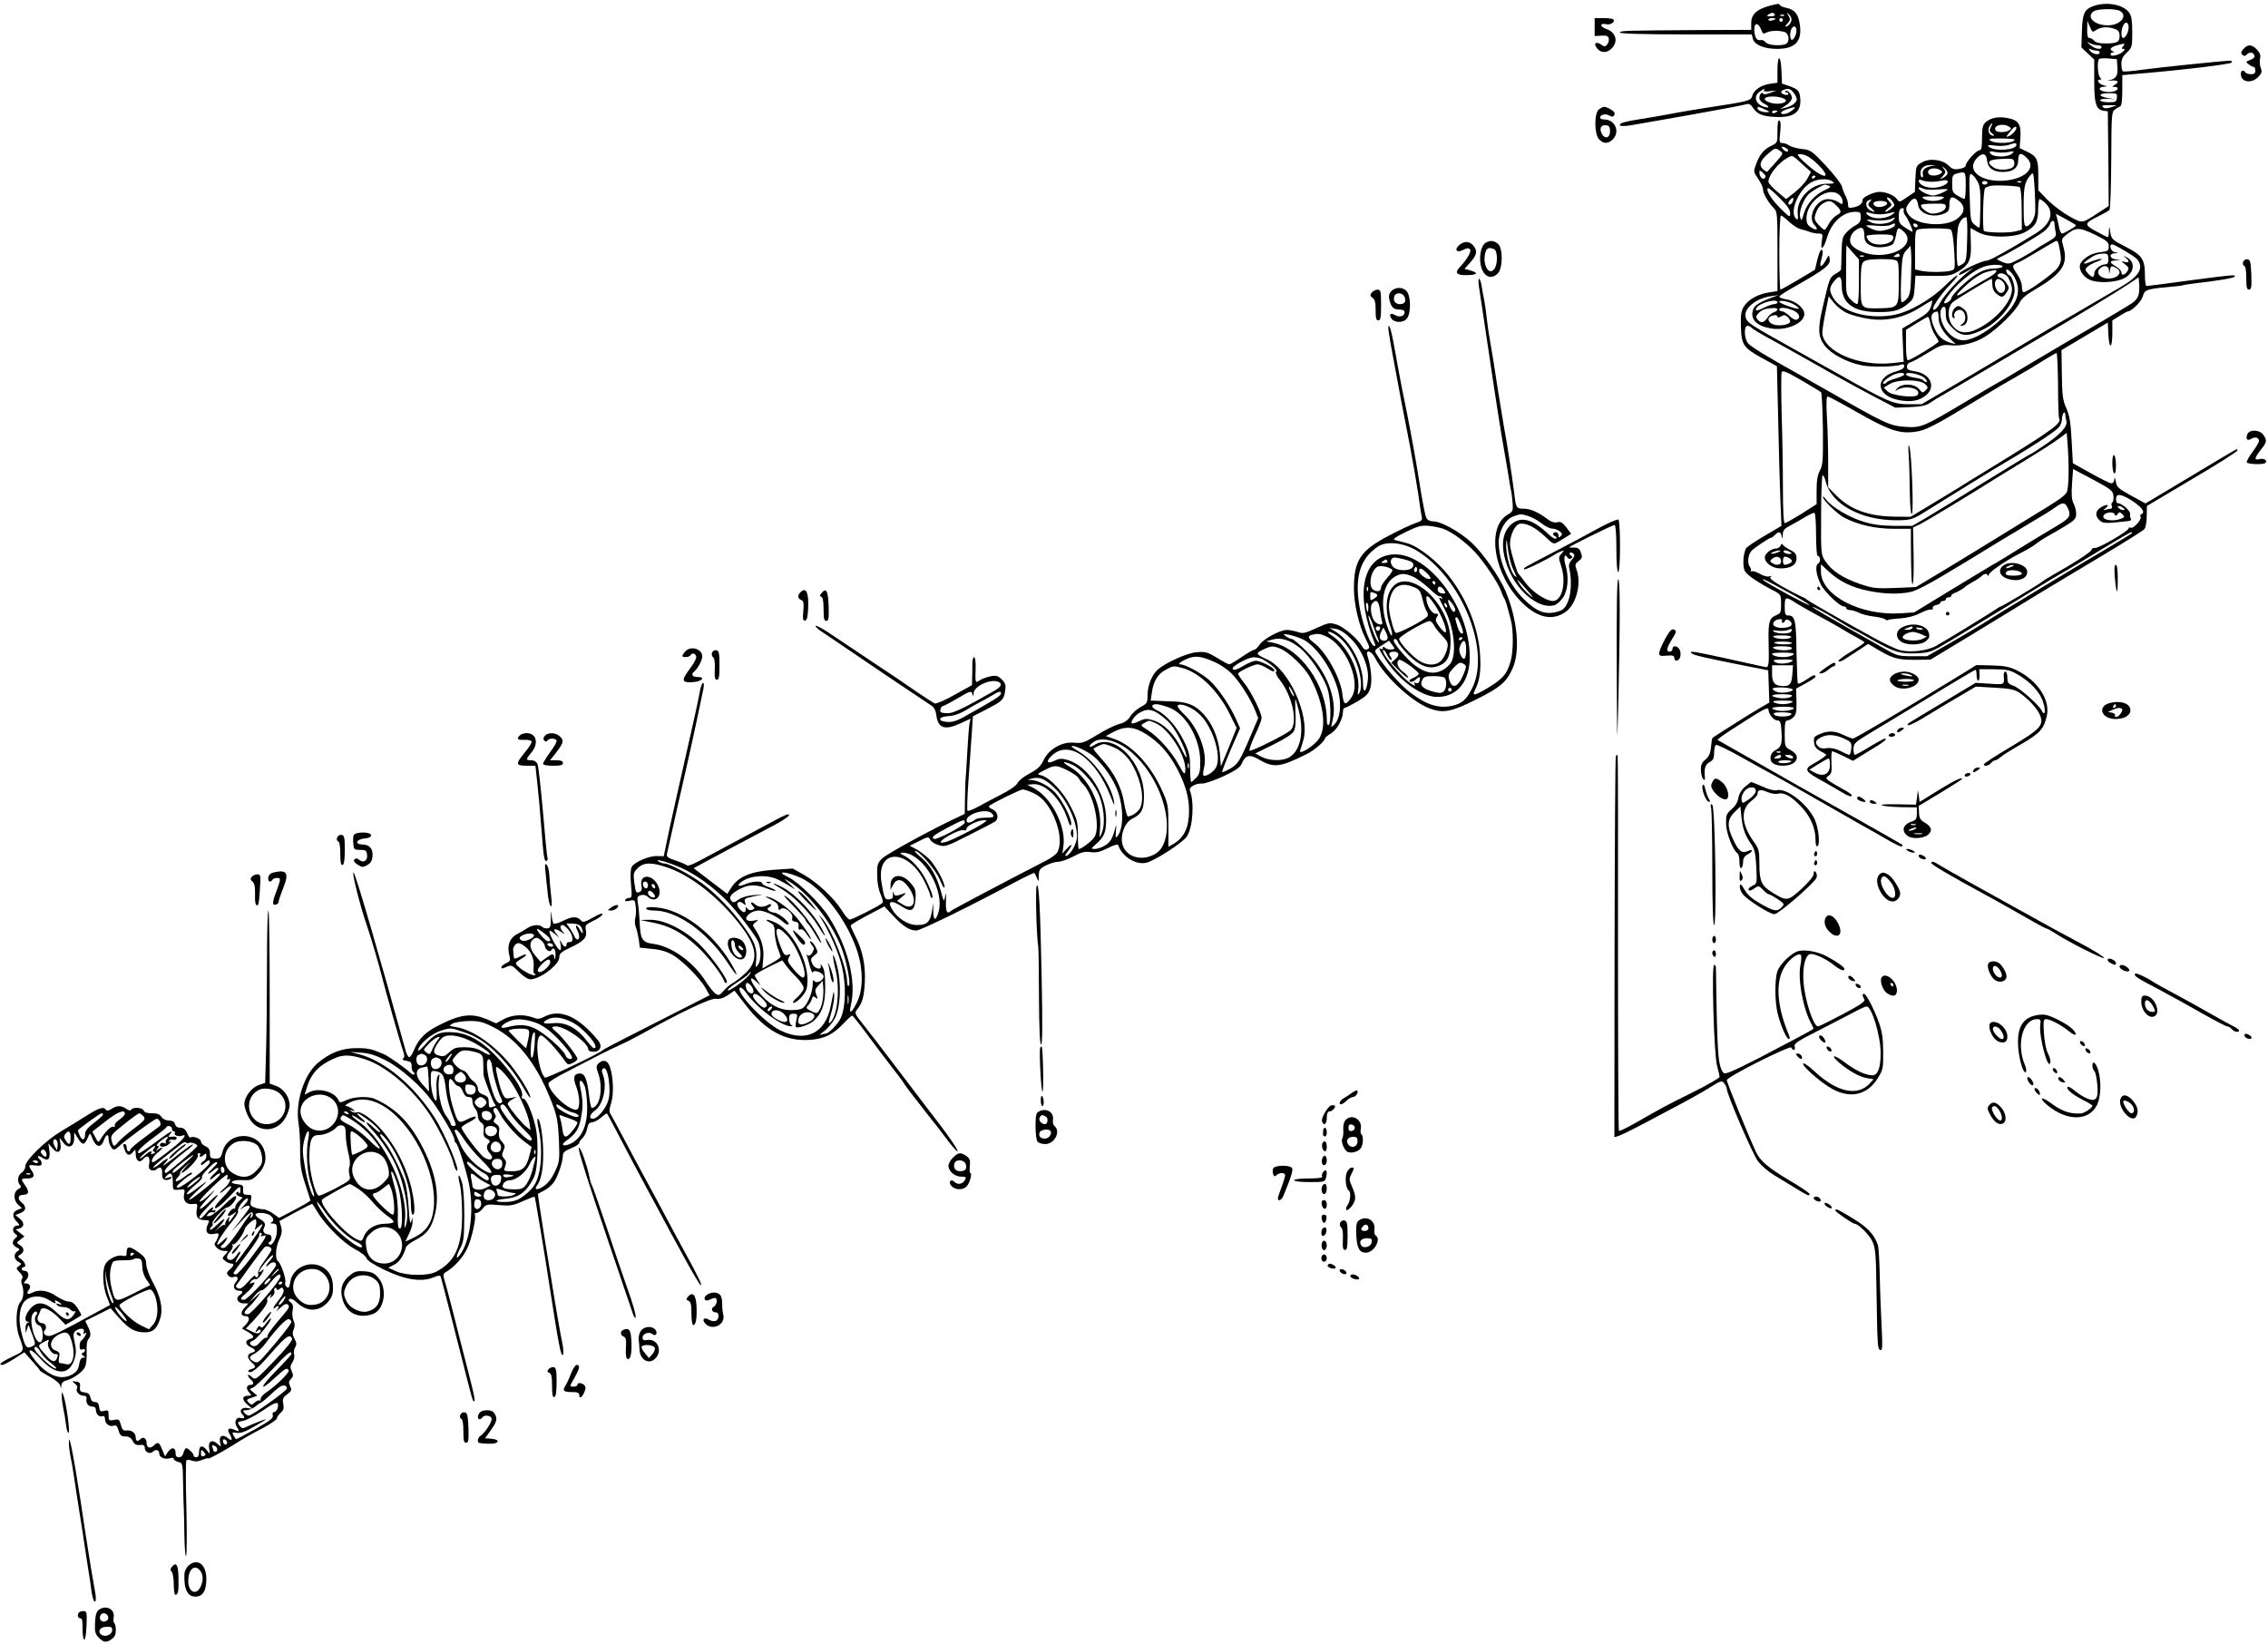 <?xml version="1.0" standalone="no"?>
<!DOCTYPE svg PUBLIC "-//W3C//DTD SVG 20010904//EN"
 "http://www.w3.org/TR/2001/REC-SVG-20010904/DTD/svg10.dtd">
<svg version="1.0" xmlns="http://www.w3.org/2000/svg"
 width="1253pt" height="908pt" viewBox="0 0 1253 908"
 preserveAspectRatio="xMidYMid meet">
<g transform="translate(0,908) scale(0.1,-0.1)"
fill="#000000" stroke="none">
<path d="M9773 9047 c-68 -19 -98 -47 -98 -93 l0 -39 -280 -1 c-426 -3 -445
-3 -445 -14 0 -6 128 -10 364 -10 l364 0 6 -24 c8 -33 62 -56 133 -56 106 0
144 45 124 149 -10 48 -29 69 -74 78 -15 3 -30 10 -33 14 -6 11 -6 10 -61 -4z
m32 -47 c4 -6 -6 -10 -22 -10 -22 0 -25 2 -13 10 19 12 27 12 35 0z m91 -38
c-4 -11 -14 -23 -23 -27 -14 -5 -14 -2 2 15 17 18 17 24 6 43 -12 21 -12 21 4
6 11 -11 15 -24 11 -37z m-39 32 c-3 -3 -12 -4 -19 -1 -8 3 -5 6 6 6 11 1 17
-2 13 -5z m-47 -18 c0 -2 -9 -6 -20 -9 -11 -3 -20 -1 -20 4 0 5 9 9 20 9 11 0
20 -2 20 -4z m40 -6 c0 -5 -4 -10 -10 -10 -5 0 -10 5 -10 10 0 6 5 10 10 10 6
0 10 -4 10 -10z m-119 -56 c7 -21 12 -23 28 -14 22 11 64 13 99 4 27 -8 32
-58 6 -68 -30 -11 -93 -6 -108 9 -8 9 -19 15 -23 14 -24 -4 -33 4 -39 35 -10
58 16 73 37 20z m189 -28 c-5 -14 -14 -26 -20 -26 -14 0 -13 53 2 68 18 18 30
-10 18 -42z"/>
<path d="M11576 9050 c-59 -18 -71 -40 -74 -140 l-3 -92 35 -33 36 -34 0 -118
c0 -128 10 -159 53 -165 l22 -3 3 -261 2 -262 -52 -34 c-98 -64 -91 -64 -165
-23 -37 20 -91 61 -120 90 l-52 54 0 81 c0 91 -7 107 -68 135 l-35 17 4 58 c5
74 -10 97 -72 108 -51 10 -93 1 -121 -24 -15 -14 -19 -31 -19 -86 0 -51 -3
-68 -14 -68 -17 0 -76 -65 -76 -84 0 -8 -15 -16 -35 -19 -28 -5 -40 -1 -59 18
-34 34 -106 43 -148 18 -32 -18 -33 -21 -36 -91 l-3 -72 -43 -29 c-41 -29 -43
-29 -56 -11 -16 22 -60 40 -97 40 -32 0 -93 -29 -93 -44 0 -21 -15 -33 -47
-41 -29 -6 -33 -4 -33 15 0 12 -6 34 -14 48 -8 15 -17 38 -20 52 -3 14 -43 65
-88 114 -79 84 -85 88 -133 93 -27 3 -59 12 -70 19 -11 8 -28 14 -38 14 -17 0
-18 6 -12 59 4 38 3 61 -4 65 -8 5 -11 -14 -11 -58 0 -65 0 -65 -35 -82 -40
-18 -66 -51 -85 -106 -13 -34 -12 -39 13 -75 15 -22 27 -48 27 -59 0 -22 30
-74 60 -104 19 -19 20 -32 20 -239 l0 -219 -45 -7 c-62 -9 -118 -40 -141 -79
-15 -24 -18 -48 -16 -111 3 -100 13 -116 119 -174 l80 -44 7 -296 c3 -163 9
-361 12 -441 l6 -145 -90 -53 c-50 -29 -96 -60 -103 -68 -18 -22 -24 -102 -9
-129 12 -22 77 -66 163 -110 35 -19 37 -22 37 -71 0 -48 -2 -52 -30 -64 -35
-14 -42 -41 -39 -145 3 -127 1 -144 -18 -140 -406 90 -426 94 -407 76 9 -10
65 -23 291 -68 l132 -26 3 -89 3 -89 -55 -32 c-42 -24 -237 -147 -259 -163 -2
-2 -6 -25 -8 -51 -4 -36 -12 -53 -31 -69 -20 -16 -26 -30 -25 -59 1 -20 6 -42
12 -48 9 -9 11 -6 10 8 -5 50 2 72 26 85 20 11 25 21 25 51 0 21 4 40 10 44 5
3 64 -25 132 -63 68 -38 152 -85 188 -104 36 -20 142 -79 235 -133 94 -54 206
-118 250 -143 44 -24 111 -62 148 -84 38 -22 71 -37 74 -34 4 3 4 8 2 10 -3 3
-457 260 -567 321 -20 12 -131 74 -246 140 l-208 118 23 19 c13 10 77 52 142
93 89 57 117 70 117 57 0 -26 29 -62 50 -62 15 0 19 -10 22 -57 5 -71 -1 -91
-32 -106 -31 -16 -39 -56 -14 -74 28 -20 98 -16 119 7 22 24 14 46 -25 68 -29
16 -30 19 -30 90 0 57 3 72 15 72 8 0 23 8 33 18 15 15 18 32 17 88 l-2 70 53
29 c30 16 54 33 54 37 0 14 -14 9 -53 -18 -21 -14 -41 -23 -44 -20 -3 2 -6 81
-8 175 -2 177 -8 201 -46 201 -16 0 -19 8 -19 50 0 54 6 56 60 20 14 -9 59
-35 101 -58 42 -22 105 -57 141 -78 35 -22 81 -48 101 -58 20 -11 37 -22 37
-25 0 -4 -33 -26 -74 -51 -41 -24 -72 -48 -69 -52 2 -5 17 -1 31 8 15 10 51
33 80 52 l53 35 37 -22 c96 -58 123 -66 217 -66 l90 1 220 133 c121 74 288
175 370 226 83 50 247 149 365 219 118 71 221 135 228 144 6 9 12 41 12 71 l1
56 249 148 c138 81 250 152 250 158 0 13 29 29 -261 -145 l-246 -147 -79 43
c-71 39 -80 47 -85 78 -4 22 -7 27 -8 13 0 -13 -8 -23 -16 -23 -8 0 -59 25
-114 56 l-99 55 -7 127 c-5 100 -12 138 -29 177 -20 43 -23 70 -25 186 l-2
135 128 76 128 76 3 -64 c4 -87 22 -82 22 6 l0 70 40 25 c22 14 43 25 46 25
20 0 75 55 82 82 9 37 23 42 136 52 44 4 82 8 85 10 3 2 31 6 61 10 130 15
216 29 224 37 15 14 -12 11 -254 -21 -123 -17 -227 -30 -232 -30 -4 0 -8 27
-8 60 0 88 -16 111 -107 157 -74 38 -78 42 -84 79 -6 38 -6 38 -8 7 0 -18 -3
-33 -6 -33 -3 0 -32 14 -64 32 -69 37 -68 44 13 84 28 14 55 29 60 34 5 5 9
129 10 275 1 249 2 268 20 280 10 8 24 16 30 18 7 2 11 36 11 88 l0 84 90 8
c241 20 515 53 515 62 0 6 -3 10 -7 10 -33 0 -409 -39 -487 -50 -55 -8 -103
-12 -108 -9 -4 3 -8 21 -8 41 0 26 8 42 30 63 29 27 30 32 30 112 0 61 -4 90
-16 107 -31 44 -115 62 -188 41z m135 -30 c48 -26 4 -80 -66 -80 -74 0 -121
46 -79 77 21 15 117 17 145 3z m-129 -105 c26 17 65 19 102 5 20 -7 26 -17 26
-39 0 -34 -13 -41 -80 -41 -30 0 -52 5 -60 15 -7 8 -19 15 -26 15 -10 0 -14
13 -13 48 l1 47 14 -33 c14 -31 15 -32 36 -17z m178 14 c0 -25 -17 -59 -30
-59 -13 0 -13 46 1 71 12 23 29 16 29 -12z m-171 -99 c12 0 21 -4 21 -10 0
-17 -37 -11 -61 11 -23 19 -23 20 -2 10 12 -6 31 -11 42 -11z m141 -5 c-10
-12 -10 -15 1 -15 10 0 10 -3 -1 -14 -20 -20 -70 -32 -70 -17 0 6 6 11 13 12
10 0 10 2 0 6 -22 8 -14 22 20 32 46 13 51 13 37 -4z m-144 -25 c8 0 14 -4 14
-10 0 -16 -36 -11 -51 7 -12 15 -12 16 4 10 10 -4 25 -7 33 -7z m112 -89 c4
-49 -8 -68 -46 -74 -15 -2 -10 -3 11 -2 39 3 48 -7 20 -24 -17 -10 -17 -10 0
-11 26 0 21 -19 -8 -26 -30 -7 -75 2 -75 16 0 6 10 10 23 11 21 1 21 1 -2 8
-26 7 -41 31 -20 31 10 0 10 3 1 12 -13 13 -17 90 -5 102 4 4 28 5 53 3 l45
-4 3 -42z m-3 -171 c-2 -22 -7 -25 -45 -25 -24 0 -45 5 -47 10 -2 6 14 10 39
9 l43 -2 -39 6 c-57 10 -55 27 3 27 46 0 49 -1 46 -25z m-33 -53 c-24 -7 -36
-7 -44 1 -9 9 -1 12 33 11 l44 -1 -33 -11z m-663 -109 c-10 -18 -8 -24 7 -35
10 -7 13 -13 7 -13 -22 0 -35 28 -23 49 6 12 13 21 16 21 2 0 -1 -10 -7 -22z
m101 2 c13 -9 13 -11 0 -20 -20 -13 -67 -13 -75 0 -16 27 42 42 75 20z m40 -7
c-1 -14 -25 -39 -43 -46 -16 -6 -15 -2 5 22 22 29 38 39 38 24z m-10 -64 c0
-21 -106 -26 -133 -6 -15 10 -5 12 58 12 41 0 75 -3 75 -6z m10 -29 c0 -30
-126 -38 -153 -10 -9 9 -2 10 33 6 25 -4 59 -2 75 3 40 13 45 13 45 1z m-1270
-20 c8 -5 11 -12 7 -16 -4 -4 -15 0 -24 9 -18 18 -8 23 17 7z m-35 -14 c19
-13 17 -16 -24 -62 -25 -27 -46 -51 -48 -53 -1 -2 -11 4 -22 13 -25 23 -17 49
26 86 39 34 42 35 68 16z m1260 -6 c29 6 34 6 25 -5 -23 -27 -118 -26 -127 2
-3 8 7 9 31 3 20 -4 52 -4 71 0z m-1050 -70 c80 -80 32 -82 -58 -2 -65 57 -69
67 -26 58 22 -4 52 -24 84 -56z m933 23 c4 -41 34 -63 87 -63 56 0 85 22 85
66 0 41 17 44 50 9 50 -53 -11 -113 -125 -123 -133 -10 -216 58 -153 125 30
32 52 26 56 -14z m-1023 -18 l50 -45 -20 -37 c-11 -20 -42 -54 -69 -75 l-48
-38 -49 41 c-27 22 -49 47 -49 55 0 36 54 104 105 132 28 16 26 17 80 -33z
m1167 -17 c-18 -18 -81 -21 -107 -4 -45 30 -32 45 43 48 59 3 67 1 70 -16 2
-10 0 -22 -6 -28z m-452 5 c-35 -7 -52 -23 -47 -45 3 -10 1 -18 -4 -18 -5 0
-9 11 -9 25 0 28 24 45 60 43 l25 -1 -25 -4z m90 -39 c0 -7 -10 -19 -22 -25
-23 -12 -23 -12 -4 9 16 19 17 24 5 39 -13 16 -12 17 4 4 9 -7 17 -19 17 -27z
m-40 16 c13 -9 13 -11 0 -20 -20 -13 -57 -13 -65 0 -16 26 33 41 65 20z m-970
-44 c-12 -12 -30 8 -30 33 0 11 5 10 20 -4 15 -13 17 -22 10 -29z m1110 -41
c0 -41 -3 -75 -7 -74 -5 0 -21 8 -38 18 -27 16 -30 23 -30 66 0 44 3 50 25 56
49 14 50 13 50 -66z m384 -149 c-4 -36 -30 -76 -49 -76 -12 0 -15 20 -15 111
0 109 6 135 39 173 15 17 16 12 22 -80 3 -55 4 -112 3 -128z m-321 175 c16
-26 19 -51 18 -143 -1 -62 -3 -113 -5 -115 -2 -2 -14 5 -27 16 -22 17 -23 27
-27 151 -4 109 -2 132 9 128 8 -3 22 -19 32 -37z m-893 25 c0 -3 -4 -8 -10
-11 -5 -3 -10 -1 -10 4 0 6 5 11 10 11 6 0 10 -2 10 -4z m93 -28 c15 -11 10
-13 -31 -13 -89 0 -170 -86 -160 -170 3 -27 1 -32 -9 -23 -39 32 11 157 79
198 37 23 96 26 121 8z m542 -2 c17 -1 45 2 63 6 46 11 43 -17 -4 -32 -38 -13
-88 -8 -111 11 -19 17 -16 33 5 23 9 -4 31 -8 47 -8z m315 -6 c0 -5 -7 -10
-15 -10 -8 0 -15 5 -15 10 0 6 7 10 15 10 8 0 15 -4 15 -10z m187 4 c-3 -3
-12 -4 -19 -1 -8 3 -5 6 6 6 11 1 17 -2 13 -5z m-1062 -20 c12 -5 6 -11 -23
-24 -55 -25 -100 -75 -116 -129 -13 -43 -14 -45 -21 -19 -8 30 21 103 51 129
20 17 74 48 86 49 3 0 14 -3 23 -6z m1053 -8 c6 -3 11 -53 11 -120 l1 -115
-34 -9 c-34 -10 -158 -8 -175 2 -10 7 -5 226 6 237 4 4 17 9 28 12 28 6 150 1
163 -7z m-456 -13 c32 3 58 3 58 1 0 -8 -60 -34 -80 -34 -26 0 -80 27 -80 41
0 6 8 5 22 -2 13 -7 44 -9 80 -6z m-868 -49 c40 -39 56 -63 56 -82 0 -25 -2
-24 -55 28 -50 49 -86 110 -65 110 5 0 34 -25 64 -56z m328 19 c10 -9 18 -25
18 -36 0 -18 -1 -18 -25 -3 -13 9 -38 16 -56 16 -66 0 -117 -101 -73 -145 23
-23 9 -31 -21 -11 -19 12 -25 25 -25 50 0 94 124 182 182 129z m571 -20 c-9
-7 -33 -13 -53 -13 -20 0 -44 6 -53 13 -15 10 -6 12 53 12 59 0 68 -2 53 -12z
m-829 -17 c-6 -16 -24 -23 -24 -8 0 10 22 33 27 28 2 -2 1 -11 -3 -20z m551 2
c15 -22 14 -24 -6 -40 -12 -10 -26 -18 -31 -18 -6 0 0 9 13 19 23 19 24 19 5
40 -11 12 -14 21 -8 21 6 0 18 -10 27 -22z m142 -20 c7 -51 85 -75 148 -46 20
9 25 18 25 50 0 45 16 49 56 15 34 -30 28 -66 -17 -98 -66 -46 -225 -32 -264
24 -20 28 -19 39 6 71 24 30 40 24 46 -16z m-268 16 c-11 -14 -10 -19 10 -35
25 -21 21 -25 -10 -9 -21 12 -26 46 -6 53 20 9 20 8 6 -9z m969 -4 c54 -50 34
-116 -49 -168 -145 -90 -256 -152 -274 -152 -24 0 -140 -54 -149 -69 -10 -16
-2 -14 41 10 l38 21 -30 -23 c-52 -39 -135 -130 -156 -171 -17 -33 -39 -51
-39 -32 0 17 48 84 94 132 66 69 47 67 -24 -2 -84 -83 -205 -152 -293 -167
-138 -23 -281 18 -328 94 -24 41 -24 58 2 91 31 40 44 33 44 -24 1 -98 68
-145 205 -144 88 0 120 10 170 54 20 17 25 32 28 84 l4 63 97 -1 c87 -1 100 1
142 26 59 35 72 66 67 163 -2 41 -2 75 -1 75 1 0 19 -10 40 -22 55 -33 199
-33 260 -1 58 32 73 57 73 125 0 32 4 58 8 58 5 0 18 -9 30 -20z m-1153 -15
c31 -32 31 -38 1 -55 -13 -7 -32 -28 -42 -46 -10 -19 -21 -34 -24 -34 -4 0
-18 12 -33 28 -20 21 -25 33 -19 52 10 35 24 55 47 68 30 17 41 15 70 -13z
m280 15 c8 -13 -33 -29 -57 -22 -10 2 -18 11 -18 18 0 16 65 20 75 4z m325
-22 c0 -20 -36 -38 -76 -38 -24 0 -68 35 -60 48 2 4 34 7 70 7 57 1 66 -1 66
-17z m-233 -20 c-2 -7 2 -20 9 -28 15 -18 47 -90 39 -90 -3 0 -21 10 -40 23
-29 18 -35 28 -35 58 0 20 3 39 7 42 11 12 25 8 20 -5z m-237 -38 c0 -22 -7
-33 -27 -44 -16 -8 -39 -26 -52 -40 -22 -23 -25 -36 -27 -114 -1 -48 -2 -89
-3 -92 -1 -3 -14 -14 -31 -23 -31 -19 -33 -23 -69 -179 -29 -123 -28 -166 9
-216 33 -45 120 -93 205 -110 50 -11 186 -9 218 4 12 4 17 1 17 -10 0 -10 -15
-19 -42 -27 -123 -32 -115 -135 12 -159 67 -13 113 -5 151 27 57 48 22 121
-64 132 -33 5 -42 10 -42 26 0 11 8 21 18 23 10 2 53 25 96 52 70 43 82 47
123 43 65 -7 141 12 201 51 67 43 162 137 183 181 12 26 37 47 97 82 140 83
173 134 147 228 -12 42 -11 46 11 64 56 47 74 47 160 6 69 -34 79 -42 79 -66
0 -24 -4 -27 -46 -32 -46 -5 -88 -28 -108 -59 -17 -27 5 -71 44 -91 45 -24
153 -19 201 9 53 31 56 90 6 114 -20 10 -20 10 -4 -3 24 -20 21 -30 -5 -24
-22 6 -22 6 2 -13 20 -15 23 -23 14 -36 -14 -24 -34 -29 -34 -9 0 9 -13 24
-30 33 -37 21 -38 32 -2 33 l27 2 -27 4 c-34 5 -38 32 -5 34 l22 2 -22 4 c-22
4 -34 43 -14 43 14 0 126 -67 138 -82 39 -49 12 -94 -95 -156 -37 -21 -123
-72 -192 -112 -68 -40 -140 -82 -160 -93 -19 -11 -100 -59 -180 -107 -80 -47
-239 -142 -354 -210 l-210 -123 -71 0 c-86 0 -118 14 -390 168 -27 15 -141 79
-252 141 -235 131 -251 141 -259 172 -13 47 56 104 141 116 l40 6 -45 -17
c-66 -26 -88 -41 -95 -64 -17 -52 18 -89 97 -103 82 -15 180 25 186 75 4 34
-45 77 -99 85 -21 4 -39 10 -39 15 0 5 33 27 73 49 184 105 211 125 205 161
-3 23 -4 23 -21 -8 -23 -43 -38 -43 -26 -1 11 41 12 58 1 58 -5 0 -15 -25 -22
-55 l-13 -55 -92 -55 c-51 -30 -95 -55 -99 -55 -3 0 -6 92 -6 205 0 113 4 205
9 205 4 0 25 -16 45 -35 21 -19 49 -38 64 -41 15 -3 37 -10 50 -15 13 -5 34
-9 48 -9 24 0 25 -2 19 -40 -10 -60 9 -48 29 19 25 83 87 140 154 141 29 0 32
-3 32 -30z m105 16 c17 0 44 4 60 8 27 7 28 6 12 -7 -27 -22 -85 -30 -118 -16
-34 14 -40 34 -6 22 12 -4 36 -7 52 -7z m1085 -61 c0 -6 -67 -45 -77 -45 -6 0
-13 13 -16 29 -3 16 -9 40 -12 54 l-7 26 56 -30 c31 -17 56 -32 56 -34z
m-1010 30 c-19 -22 -93 -30 -126 -12 -29 15 -28 16 26 10 30 -2 66 0 80 5 34
14 34 14 20 -3z m408 -106 c-3 -106 -5 -122 -22 -135 -11 -8 -23 -14 -28 -14
-12 0 -10 194 3 227 10 27 25 43 42 43 5 0 7 -54 5 -121z m482 87 c0 -7 3 -27
6 -44 6 -28 2 -32 -42 -58 -27 -15 -56 -33 -64 -39 -8 -7 -46 -29 -83 -50 -67
-36 -69 -36 -105 -22 -33 14 -35 16 -17 24 34 13 208 115 242 141 18 13 35 32
38 43 7 22 25 26 25 5z m-884 -15 c-4 -6 -24 -15 -46 -21 -31 -8 -47 -7 -75 4
-19 8 -35 17 -35 20 0 2 26 2 59 -1 33 -3 66 -1 77 5 21 12 29 9 20 -7z m128
-2 c-6 -11 -24 -2 -24 11 0 5 7 7 15 4 8 -4 12 -10 9 -15z m-294 -49 c0 -34
10 -47 45 -60 31 -12 91 -5 112 11 6 6 14 28 18 50 8 45 13 47 43 19 66 -62
-37 -140 -166 -127 -55 6 -107 30 -125 58 -15 24 -1 62 30 81 31 19 42 10 43
-32z m477 32 c8 -5 15 -48 19 -114 6 -104 6 -106 -16 -113 -30 -9 -127 -10
-167 -1 l-33 8 0 108 c0 95 2 109 18 113 30 8 166 7 179 -1z m-317 -44 c0 -40
-103 -54 -134 -19 -10 11 -16 23 -13 28 3 4 37 8 76 8 60 0 71 -3 71 -17z
m914 -40 c17 -81 16 -95 -6 -127 -24 -34 -177 -142 -190 -135 -5 3 -8 18 -8
33 0 16 -11 45 -25 65 -31 46 -31 51 3 65 15 6 68 36 117 66 50 30 93 55 97
55 4 0 10 -10 12 -22z m-1104 -205 c0 -79 -4 -123 -10 -123 -6 0 -22 11 -35
25 -19 18 -25 35 -26 70 0 69 0 161 1 198 l1 32 34 -39 35 -39 0 -124z m288
31 c-2 -83 -7 -106 -22 -123 -11 -12 -23 -21 -29 -21 -6 0 -7 50 -4 131 5 119
8 134 29 156 l23 25 3 -34 c2 -18 2 -79 0 -134z m-63 116 c3 -6 -4 -10 -17
-10 -18 0 -20 2 -8 10 19 12 18 12 25 0z m1153 -20 c0 -22 -4 -30 -16 -30 -27
0 -62 -29 -62 -51 0 -25 -12 -24 -35 1 -17 19 -17 22 -3 36 8 8 33 22 54 29
21 8 31 14 21 15 -10 0 -34 -7 -54 -15 -45 -19 -53 -13 -16 12 35 25 51 31 84
32 22 1 26 -3 27 -29z m-1351 14 c-3 -3 -12 -4 -19 -1 -8 3 -5 6 6 6 11 1 17
-2 13 -5z m171 -20 c21 -6 22 -10 22 -125 0 -138 -1 -139 -103 -142 -108 -2
-107 -4 -107 126 0 119 4 132 35 140 29 7 126 8 153 1z m595 -38 c-2 -4 -25
-9 -51 -10 -35 -1 -61 -10 -99 -34 -52 -34 -133 -113 -133 -131 0 -6 -9 -15
-20 -21 -31 -16 -24 3 19 57 45 57 126 120 179 139 39 15 109 15 105 0z m588
-18 l2 -23 4 23 c5 25 7 26 34 12 43 -23 6 -64 -53 -58 -38 4 -58 30 -39 52
20 24 51 20 52 -6z m-623 -10 c-2 -6 -28 -25 -58 -41 -29 -16 -77 -44 -107
-63 -62 -40 -68 -33 -15 17 52 50 99 81 136 89 45 11 48 11 44 -2z m100 -27
c29 -52 28 -102 -4 -153 -60 -95 -204 -198 -277 -198 -63 0 -127 75 -127 149
0 16 6 31 15 35 12 4 15 -3 15 -36 0 -35 6 -49 37 -80 47 -48 86 -50 172 -7
90 45 171 147 171 216 0 34 -18 83 -31 83 -4 0 -9 7 -13 15 -12 32 21 13 42
-24z m-34 -3 c7 -13 17 -36 20 -51 15 -64 -76 -177 -185 -232 -64 -33 -110
-27 -143 18 -29 39 -27 104 4 129 22 18 205 128 213 128 2 0 4 -14 4 -32 0
-20 7 -37 22 -50 30 -24 37 -23 57 7 15 23 15 27 -1 51 -9 15 -26 29 -36 31
-10 3 -16 9 -13 14 10 17 44 9 58 -13z m722 -92 c-4 -20 -18 -38 -39 -52 -37
-24 -210 -127 -347 -206 -80 -47 -271 -160 -345 -205 -11 -7 -27 -16 -35 -20
-8 -4 -94 -54 -190 -112 -233 -139 -246 -145 -334 -139 -86 6 -108 16 -431
201 -77 44 -160 91 -185 105 -149 83 -237 137 -252 155 -22 25 -25 97 -4 97 8
0 17 -4 21 -9 3 -5 45 -31 93 -57 48 -26 168 -93 267 -149 99 -57 237 -133
308 -170 l128 -67 82 3 c64 3 89 9 112 25 17 12 46 30 65 40 19 11 114 66 210
123 96 57 240 142 320 189 199 116 434 259 500 303 l55 37 3 -31 c2 -17 1 -44
-2 -61z m-751 68 c20 -21 16 -58 -7 -62 -21 -4 -44 38 -35 62 8 20 21 20 42 0z
m-859 -174 c24 -11 76 -25 116 -31 98 -16 197 6 285 62 34 21 64 39 67 39 2 0
0 -15 -6 -33 -8 -27 -25 -43 -85 -78 l-74 -44 4 -92 4 -92 -65 -7 c-180 -19
-370 61 -384 161 -2 11 6 62 16 114 l19 94 30 -37 c16 -20 49 -46 73 -56z
m-386 60 c0 -5 -8 -10 -18 -10 -10 0 -35 -9 -57 -20 -40 -20 -52 -20 -40 0 17
28 115 53 115 30z m98 -16 c13 -9 22 -17 20 -19 -6 -7 -108 29 -108 38 0 13
59 0 88 -19z m-98 -23 c0 -5 -9 -13 -20 -16 -11 -4 -28 -17 -36 -31 -19 -28
-36 -31 -54 -9 -10 13 -10 19 5 35 9 10 27 21 39 23 40 8 66 7 66 -2z m85 -5
c36 -15 46 -42 21 -52 -8 -3 -25 6 -39 20 -15 14 -33 26 -42 26 -8 0 -15 5
-15 10 0 14 35 12 75 -4z m805 -42 c0 -37 25 -81 70 -122 l25 -23 -25 6 c-44
12 -71 35 -91 78 -28 63 -24 92 14 96 4 1 7 -15 7 -35z m-890 6 c0 -6 8 -5 19
2 15 9 23 9 35 -1 9 -8 16 -19 16 -27 0 -18 -66 -29 -96 -15 -37 17 -29 48 14
50 6 1 12 -4 12 -9z m845 -37 c4 -21 15 -49 26 -64 10 -15 19 -31 19 -36 -1
-9 -154 -103 -169 -103 -7 0 -11 31 -11 84 l0 84 58 36 c31 19 60 36 63 36 4
0 10 -17 14 -37z m705 -339 c0 -97 3 -181 6 -185 16 -26 -35 -64 -381 -276
-77 -47 -156 -95 -175 -108 -19 -12 -87 -53 -150 -91 l-115 -69 -90 1 c-142 2
-244 39 -322 119 l-43 43 0 138 c0 77 -3 190 -7 252 -4 72 -3 112 4 112 5 0
77 -38 159 -85 169 -97 233 -120 310 -112 72 7 106 25 394 200 63 39 149 89
190 112 41 23 104 61 140 84 36 22 68 41 72 41 3 0 7 -79 8 -176z m-1309 -41
c4 -4 8 -96 10 -203 1 -173 0 -199 -17 -230 -13 -25 -18 -56 -18 -110 l0 -75
-83 -53 c-45 -28 -87 -52 -93 -52 -6 0 -10 69 -10 193 0 105 -3 289 -7 409 -3
119 -3 223 0 232 5 12 26 3 108 -44 56 -33 106 -63 110 -67z m459 98 c0 -4
-20 -14 -45 -21 -25 -7 -48 -17 -51 -21 -3 -5 -10 -9 -15 -9 -16 0 1 20 35 41
32 20 76 26 76 10z m114 -20 c11 -12 15 -21 9 -21 -7 0 -14 4 -17 9 -3 5 -26
12 -51 15 -25 4 -45 12 -45 18 0 18 81 1 104 -21z m3 -34 c16 -16 16 -18 1
-34 -16 -15 -18 -15 -36 8 -25 30 -92 33 -119 5 -17 -18 -17 -18 4 -7 49 25
128 3 108 -30 -13 -20 -143 -5 -167 19 l-21 21 34 20 c44 27 169 26 196 -2z
m773 -169 c0 -7 3 -22 6 -34 8 -29 -33 -74 -122 -134 -41 -28 -76 -50 -79 -50
-2 0 -116 -69 -252 -153 -136 -85 -282 -174 -323 -198 l-75 -44 -100 0 c-73 1
-119 7 -170 23 -78 23 -181 85 -207 123 -9 13 -17 19 -17 14 -1 -17 80 -95
118 -115 79 -40 173 -61 272 -61 l96 0 0 -67 c1 -191 4 -245 10 -238 4 4 7 76
5 160 l-3 152 36 17 c33 16 251 147 432 261 45 28 130 80 189 116 59 36 126
80 149 97 l43 32 4 -52 c10 -124 8 -253 -4 -276 -12 -22 -43 -43 -198 -137
-25 -15 -119 -73 -210 -129 -91 -56 -223 -137 -295 -180 l-130 -78 -115 -5
c-105 -4 -123 -2 -194 22 -93 32 -157 73 -191 125 -25 37 -25 39 -24 254 0
119 4 219 8 221 4 3 13 -15 19 -39 32 -121 195 -209 387 -209 83 0 92 3 180
59 49 31 323 200 356 220 199 117 338 206 363 234 10 10 18 33 18 50 1 29 18
46 18 19z m266 -447 c2 -16 -1 -33 -6 -36 -5 -3 -7 -12 -3 -20 3 -8 1 -15 -5
-15 -6 0 -19 -3 -29 -6 -16 -5 -16 -4 1 10 27 22 -1 22 -32 0 -27 -19 -28 -45
-2 -69 19 -17 31 -18 162 -3 9 1 14 7 10 13 -4 5 -5 17 -4 26 3 17 -46 59 -67
59 -13 0 -15 37 -2 44 23 14 141 -62 141 -91 0 -7 -4 -13 -10 -13 -5 0 -7 -7
-4 -15 7 -17 -42 -69 -56 -60 -6 3 -10 2 -10 -4 0 -14 -164 -110 -185 -108
-11 1 -20 -3 -20 -10 0 -11 -99 -75 -215 -140 -25 -14 -52 -31 -60 -38 -17
-14 -219 -135 -226 -135 -3 0 -17 -8 -32 -19 -31 -21 -268 -167 -326 -199 -47
-27 -140 -38 -198 -24 -24 6 -95 40 -158 75 -187 103 -355 200 -360 206 -3 4
-18 12 -35 19 -16 7 -63 32 -103 54 -51 30 -69 44 -60 51 9 6 7 7 -6 3 -11 -4
-33 2 -53 14 -19 11 -40 17 -46 14 -7 -4 -9 -4 -5 1 4 4 2 15 -4 23 -17 19
-11 70 10 91 19 18 98 71 107 71 4 0 13 7 21 15 21 21 32 19 37 -7 3 -18 5
-16 6 8 1 26 8 34 49 55 26 14 63 35 82 47 19 11 39 20 44 19 5 -1 9 -55 9
-119 0 -65 4 -118 8 -118 16 0 19 -34 4 -43 -19 -10 -12 -63 15 -117 20 -40
104 -120 126 -120 8 0 14 -4 14 -10 0 -5 9 -10 20 -10 12 0 34 -7 50 -15 15
-8 54 -18 84 -21 31 -4 59 -11 62 -16 3 -4 9 -6 14 -3 5 3 36 7 70 9 38 3 78
13 108 29 26 13 53 22 60 20 7 -3 11 1 10 8 -2 8 7 15 20 17 12 2 22 8 22 13
0 5 7 9 15 9 8 0 15 5 15 10 0 6 7 10 15 10 8 0 15 4 15 9 0 5 8 11 18 15 18
6 53 27 62 37 3 3 21 14 40 25 19 10 41 25 48 32 16 15 29 15 35 2 3 -6 4 -5
3 2 -3 14 89 78 179 124 32 16 69 38 82 49 14 11 41 29 61 40 20 11 65 37 100
58 54 33 62 42 62 68 0 17 -6 42 -14 57 -11 21 -13 49 -9 110 l6 81 110 -58
c100 -54 110 -62 113 -90z m-257 -58 c27 -52 20 -64 -64 -113 -44 -26 -129
-77 -190 -115 -60 -38 -132 -82 -160 -97 -27 -16 -135 -81 -240 -145 l-190
-116 -75 -5 c-223 -14 -440 100 -440 231 l0 40 44 -41 c59 -54 126 -87 219
-106 87 -18 172 -20 236 -5 25 5 106 47 180 92 75 45 144 86 153 92 9 5 50 30
90 55 40 25 81 49 90 55 10 5 58 35 109 65 50 30 105 63 123 74 17 10 42 27
56 37 32 23 47 24 59 2z m318 -19 c-7 -7 -37 7 -37 17 0 6 9 5 21 -1 11 -7 19
-14 16 -16z m-54 -26 c4 -10 8 -9 16 2 9 13 12 13 27 -1 14 -15 13 -17 -16
-27 -37 -13 -90 -5 -90 13 0 24 55 34 63 13z m92 -106 c-6 -5 -66 -41 -135
-82 -111 -65 -223 -133 -400 -240 -30 -19 -95 -58 -145 -88 -49 -30 -112 -69
-140 -87 -27 -17 -108 -65 -179 -106 l-130 -74 -81 0 c-79 0 -83 1 -170 51
-305 172 -384 218 -381 221 4 4 71 -32 164 -89 34 -21 64 -38 66 -38 3 0 48
-25 101 -55 122 -69 154 -78 247 -74 71 4 79 7 184 70 117 71 493 299 553 337
20 12 56 33 81 47 25 14 115 68 200 120 85 52 159 95 164 95 6 0 6 -3 1 -8z
m-1906 -318 c67 -36 124 -70 127 -76 8 -12 -235 119 -255 138 -15 14 23 -4
128 -62z m-24 -164 c-3 -5 -2 -10 4 -10 5 0 11 5 13 11 5 16 39 -2 36 -20 -2
-11 -16 -17 -41 -19 -45 -4 -73 13 -56 34 13 16 53 19 44 4z m50 -59 c-8 -14
-75 -14 -95 0 -11 8 -6 9 20 5 19 -2 44 -1 55 3 23 10 30 7 20 -8z m0 -31 c-8
-13 -75 -13 -95 0 -11 7 2 10 43 10 36 0 56 -4 52 -10z m5 -32 c0 -10 -81 -10
-97 0 -7 4 12 8 42 8 30 0 55 -4 55 -8z m0 -28 c0 -17 -87 -16 -104 1 -6 5 12
9 47 9 31 0 57 -4 57 -10z m10 -31 c0 -10 -28 -19 -60 -19 -32 0 -60 9 -60 19
0 3 27 6 60 6 33 0 60 -3 60 -6z m-6 -39 c-17 -17 -78 -21 -97 -8 -16 12 -11
14 44 15 34 1 58 -2 53 -7z m-2 -75 c-4 -53 -13 -65 -50 -65 -46 0 -62 17 -62
68 l0 47 58 0 58 0 -4 -50z m3 -86 c-10 -15 -72 -21 -94 -9 -34 17 -18 25 43
22 31 -2 54 -8 51 -13z m-5 -31 c0 -12 -41 -20 -76 -13 -52 9 -41 20 21 20 30
0 55 -3 55 -7z m0 -38 c-8 -5 -31 -10 -50 -10 -19 0 -42 5 -50 10 -11 7 4 10
50 10 46 0 61 -3 50 -10z m10 -31 c0 -12 -57 -21 -90 -14 -48 11 -35 20 30 21
33 0 60 -3 60 -7z m-13 -34 c-5 -16 -82 -18 -95 -3 -8 10 1 13 44 13 31 0 53
-4 51 -10z m-60 -211 c-3 -3 -12 -4 -19 -1 -8 3 -5 6 6 6 11 1 17 -2 13 -5z
m3 -24 c0 -5 -10 -10 -22 -10 -19 0 -20 2 -8 10 19 13 30 13 30 0z m65 0 c8
-13 -15 -13 -35 0 -12 8 -11 10 7 10 12 0 25 -4 28 -10z m-8 -26 c-11 -11 -66
-14 -72 -4 -4 6 11 10 36 10 23 0 40 -3 36 -6z"/>
<path d="M10804 7382 c-18 -11 -26 -49 -13 -58 9 -5 10 -2 6 9 -7 19 17 41 38
34 25 -10 31 -58 9 -74 -19 -14 -18 -15 1 -11 31 5 34 71 3 92 -25 18 -29 19
-44 8z"/>
<path d="M10545 6565 c3 -38 5 -127 6 -197 1 -75 5 -128 11 -128 12 0 -1 346
-14 375 -5 13 -6 -6 -3 -50z"/>
<path d="M9837 6066 c-4 -9 -15 -16 -24 -16 -27 0 -63 -28 -63 -49 0 -31 42
-61 86 -61 58 0 89 19 89 55 0 24 -7 33 -34 47 -19 9 -37 22 -41 28 -5 8 -9 7
-13 -4z m-12 -36 c-11 -5 -27 -9 -35 -9 -9 0 -8 4 5 9 11 5 27 9 35 9 9 0 8
-4 -5 -9z m65 0 c12 -8 11 -10 -7 -10 -12 0 -25 5 -28 10 -8 13 15 13 35 0z
m-50 -51 c0 -21 -25 -25 -50 -9 -13 9 -13 12 3 25 23 17 47 9 47 -16z m60 2
c0 -9 -24 -21 -41 -21 -10 0 -12 33 -3 43 8 8 44 -11 44 -22z"/>
<path d="M11068 5956 c-30 -22 -22 -55 15 -70 59 -24 117 -6 117 35 0 41 -92
66 -132 35z m47 -6 c-27 -12 -43 -12 -25 0 8 5 22 9 30 9 10 0 8 -3 -5 -9z
m39 -26 c31 -12 16 -24 -29 -24 -42 0 -54 7 -38 23 8 9 46 9 67 1z"/>
<path d="M10040 5830 c0 -5 5 -10 11 -10 5 0 7 5 4 10 -3 6 -8 10 -11 10 -2 0
-4 -4 -4 -10z"/>
<path d="M10750 5690 c0 -5 5 -10 10 -10 6 0 10 5 10 10 0 6 -4 10 -10 10 -5
0 -10 -4 -10 -10z"/>
<path d="M10508 5614 c-35 -18 -37 -56 -6 -78 31 -22 110 -21 138 2 18 15 22
25 16 46 -11 44 -92 61 -148 30z m57 -4 c-3 -5 -16 -10 -28 -9 -21 0 -21 1 -2
9 28 12 37 12 30 0z m51 -8 c-10 -2 -22 0 -28 6 -6 6 0 7 19 4 21 -5 23 -7 9
-10z m-1 -26 l30 -13 -23 -12 c-28 -15 -104 -11 -110 7 -4 12 30 31 58 31 8 0
29 -6 45 -13z"/>
<path d="M8810 8930 l0 -49 37 2 c29 2 38 -2 41 -16 2 -10 -2 -25 -9 -33 -10
-13 -15 -13 -35 1 -31 20 -43 0 -16 -27 26 -26 63 -18 87 18 24 37 5 79 -41
94 -37 13 -36 35 1 26 23 -6 51 15 38 27 -3 4 -28 7 -55 7 l-48 0 0 -50z"/>
<path d="M12395 8810 c-14 -16 -16 -23 -7 -32 9 -9 15 -9 24 0 16 16 35 15 42
-3 4 -11 -3 -19 -22 -26 -26 -10 -26 -11 -8 -25 11 -8 23 -14 28 -14 4 0 8 -9
8 -20 0 -15 -7 -20 -24 -20 -14 0 -28 5 -31 10 -10 16 -25 11 -25 -8 0 -46 57
-56 95 -18 21 21 23 29 15 51 -6 15 -7 38 -4 51 5 18 0 32 -17 50 -27 29 -50
31 -74 4z"/>
<path d="M9820 8691 l0 -68 -42 -6 c-49 -7 -90 -35 -98 -68 -6 -25 -19 -29
-250 -64 -52 -8 -144 -23 -205 -35 -60 -11 -142 -25 -181 -31 -39 -6 -77 -15
-85 -19 -26 -16 -1 -21 57 -11 33 6 97 17 144 25 47 8 123 22 170 30 47 9 133
24 192 35 59 11 116 22 126 25 14 5 24 -1 36 -18 23 -37 53 -49 125 -52 100
-5 143 26 137 100 -3 44 -12 53 -62 71 l-39 13 -3 71 c-4 91 -22 93 -22 2z
m-75 -110 c-3 -6 10 -8 32 -5 l38 4 -35 -13 c-19 -8 -37 -10 -38 -5 -6 14 -22
-2 -22 -23 0 -11 11 -24 25 -31 37 -17 30 -30 -7 -15 -42 17 -50 57 -16 81 26
18 32 20 23 7z m151 1 c6 -4 17 -18 24 -31 10 -20 9 -26 -6 -42 -11 -10 -32
-21 -49 -24 l-30 -7 33 21 c17 11 32 29 32 40 0 20 -27 48 -37 37 -3 -3 -1 -6
5 -6 7 0 12 -4 12 -9 0 -5 -9 -7 -20 -4 -23 6 -26 19 -7 26 18 8 31 8 43 -1z
m-33 -51 c18 -18 -36 -31 -77 -20 -61 17 -41 41 28 35 21 -3 43 -9 49 -15z
m-112 -56 c27 -11 29 -14 12 -15 -28 0 -53 10 -53 21 0 12 2 12 41 -6z m150
-5 c-23 -20 -61 -27 -61 -12 0 4 15 13 33 19 49 16 54 14 28 -7z m-81 -4 c0
-2 -7 -6 -15 -10 -8 -3 -15 -1 -15 4 0 6 7 10 15 10 8 0 15 -2 15 -4z"/>
<path d="M8834 8476 c-27 -20 -27 -135 0 -165 24 -26 50 -27 76 -1 42 42 13
110 -47 110 -13 0 -23 5 -23 10 0 17 31 24 50 12 19 -11 30 -7 30 13 0 11 -41
35 -59 35 -4 0 -16 -6 -27 -14z m61 -121 c0 -37 -28 -46 -45 -15 -16 29 -5 52
22 48 18 -2 23 -9 23 -33z"/>
<path d="M8064 7728 c-33 -27 -17 -48 21 -28 18 10 28 11 36 3 11 -11 -16 -56
-58 -101 -27 -28 -15 -42 35 -42 61 0 75 12 28 25 l-35 10 27 30 c38 41 45 64
28 90 -21 32 -51 37 -82 13z"/>
<path d="M8208 7739 c-24 -14 -37 -69 -28 -120 12 -66 58 -89 96 -48 28 31 27
142 -1 163 -23 18 -43 19 -67 5z m46 -35 c20 -8 22 -82 2 -109 -29 -41 -66 19
-51 85 7 30 19 36 49 24z"/>
<path d="M12393 7634 c-4 -10 -2 -19 5 -22 8 -2 12 -27 12 -68 0 -51 3 -64 15
-64 13 0 15 14 13 82 -3 70 -6 83 -21 86 -9 2 -20 -4 -24 -14z"/>
<path d="M8172 7488 c4 -29 22 -143 38 -253 55 -372 80 -530 96 -620 9 -49 22
-126 29 -170 7 -44 13 -80 14 -80 1 0 4 -25 7 -55 4 -52 3 -56 -25 -72 -122
-69 -79 -334 79 -488 85 -84 168 -101 240 -50 59 42 89 160 59 236 -9 24 -7
30 13 45 19 15 21 21 12 46 -7 22 -16 28 -37 28 -15 -1 -27 0 -27 2 0 5 239
123 250 123 6 0 10 -49 10 -130 0 -80 4 -130 10 -130 6 0 10 55 10 145 0 80
-4 145 -9 145 -15 0 -74 -27 -141 -65 -36 -20 -135 -73 -220 -117 -173 -90
-165 -86 -158 -93 5 -5 141 62 173 85 6 4 19 10 29 14 19 7 19 6 2 -13 -16
-18 -16 -22 -2 -65 31 -92 7 -196 -45 -196 -38 0 -113 50 -149 98 -19 26 -37
49 -41 52 -7 6 -37 103 -45 148 -9 45 20 120 50 128 34 8 86 -17 141 -69 47
-45 48 -45 74 -30 14 9 36 22 49 30 l22 14 -26 35 c-22 28 -32 34 -51 29 -16
-4 -34 2 -56 19 -51 38 -93 56 -131 56 -39 0 -41 4 -51 90 -10 82 -43 298 -55
355 -5 28 -21 127 -36 220 -14 94 -32 206 -40 250 -8 44 -17 105 -20 135 -3
30 -9 75 -14 100 -5 25 -12 62 -15 83 -3 20 -10 37 -14 37 -4 0 -4 -24 1 -52z
m269 -1258 c20 -6 54 -24 74 -40 21 -17 48 -30 59 -30 12 0 31 -6 42 -14 15
-12 17 -17 7 -27 -11 -11 -13 -10 -13 4 0 9 -7 17 -15 17 -18 0 -20 -17 -2
-23 6 -2 9 -8 4 -12 -4 -5 -22 5 -40 22 -89 85 -152 103 -206 58 -53 -45 -62
-124 -25 -229 49 -138 172 -242 259 -220 14 3 37 23 50 43 28 40 34 115 13
182 -11 39 -4 65 11 40 5 -8 14 -10 21 -6 9 6 9 9 -1 16 -7 4 -10 11 -6 15 4
4 13 2 19 -4 9 -9 7 -17 -8 -34 -16 -18 -19 -30 -13 -53 13 -59 9 -139 -10
-182 -16 -35 -26 -44 -60 -53 -64 -17 -111 1 -180 68 -85 83 -141 209 -141
317 0 61 37 127 80 142 44 15 38 15 81 3z m-84 -289 c9 -20 18 -40 21 -46 3
-5 -2 -3 -11 5 -22 21 -47 115 -46 169 1 41 3 38 10 -23 5 -37 17 -85 26 -105z
m84 -126 c24 -27 33 -41 19 -30 -32 26 -58 55 -71 80 -13 23 -8 18 52 -50z"/>
<path d="M7686 7471 c-12 -13 -15 -27 -10 -47 10 -42 23 -54 55 -54 19 0 29
-5 29 -15 0 -22 -29 -30 -52 -16 -24 15 -36 6 -22 -17 17 -27 69 -27 88 0 21
29 21 116 0 146 -19 27 -64 29 -88 3z m72 -28 c13 -26 4 -43 -24 -43 -26 0
-40 20 -30 45 8 21 43 19 54 -2z"/>
<path d="M7579 7464 c-11 -14 -11 -18 4 -29 13 -9 17 -27 17 -69 0 -43 3 -56
15 -56 12 0 15 16 15 85 0 76 -2 85 -19 85 -10 0 -25 -7 -32 -16z"/>
<path d="M7670 7268 c0 -9 7 -53 15 -99 32 -178 78 -420 106 -560 15 -81 35
-195 44 -255 8 -60 17 -118 20 -130 4 -17 -2 -23 -33 -33 -20 -6 -86 -37 -147
-69 -159 -83 -195 -137 -195 -293 0 -86 28 -207 66 -280 22 -44 23 -50 8 -56
-11 -4 -20 1 -27 13 -23 43 -103 112 -143 124 -39 12 -46 10 -112 -20 -62 -29
-75 -31 -103 -21 -18 6 -44 11 -59 11 -38 0 -127 -47 -151 -81 -11 -16 -25
-29 -31 -29 -6 0 -37 -18 -69 -40 -32 -22 -63 -40 -68 -40 -5 0 -35 16 -67 36
-53 32 -64 35 -114 31 -53 -5 -167 -56 -214 -96 -31 -27 -56 -88 -56 -138 0
-45 -2 -49 -37 -68 -21 -11 -47 -34 -58 -52 -14 -22 -32 -35 -60 -42 -22 -5
-77 -32 -121 -59 -73 -45 -86 -49 -126 -45 -67 8 -141 -33 -171 -93 -17 -37
-34 -53 -79 -77 -31 -16 -61 -40 -66 -52 -6 -14 -43 -40 -89 -63 -43 -22 -101
-53 -130 -69 -28 -15 -54 -25 -58 -22 -3 4 -1 76 5 160 6 85 14 201 18 258 l7
104 74 38 c89 46 97 53 104 102 5 32 2 43 -18 63 -21 21 -31 24 -62 18 -21 -4
-48 -14 -60 -22 -26 -16 -25 -19 -23 71 1 31 -3 57 -8 57 -5 0 -10 -15 -10
-32 0 -18 0 -53 -1 -78 l-1 -45 -96 -53 c-52 -30 -102 -51 -110 -48 -7 3 -55
34 -105 68 -112 77 -94 65 -273 184 -82 55 -177 118 -211 141 -35 23 -66 39
-69 36 -3 -4 13 -19 36 -34 24 -16 50 -33 58 -39 121 -83 504 -341 531 -358
30 -18 37 -29 42 -64 10 -72 47 -84 135 -43 l54 25 -6 -28 c-3 -15 -8 -85 -12
-157 -4 -71 -8 -142 -10 -157 -1 -16 -2 -63 -3 -106 l-1 -78 -42 -20 c-132
-61 -387 -200 -413 -225 -27 -27 -30 -35 -29 -94 0 -39 8 -81 19 -105 11 -24
15 -44 9 -49 -15 -15 -166 -91 -179 -91 -8 0 -27 22 -43 49 -42 68 -136 156
-210 198 l-62 35 -106 -7 c-126 -9 -194 -37 -233 -97 l-23 -36 -93 71 -93 71
176 95 c97 52 216 115 264 140 49 25 88 52 88 59 0 9 -26 -1 -72 -26 -40 -22
-138 -74 -218 -117 -80 -43 -173 -93 -207 -111 -34 -18 -64 -30 -67 -25 -3 4
-30 16 -60 26 -47 16 -55 22 -51 39 24 109 89 399 105 466 27 117 87 397 96
444 4 25 3 37 -3 33 -6 -4 -13 -26 -17 -49 -4 -24 -18 -90 -31 -148 -68 -300
-145 -642 -155 -697 l-13 -63 -36 1 c-45 2 -126 -33 -141 -60 -7 -14 -8 -48
-4 -96 6 -65 5 -75 -9 -75 -9 0 -19 -5 -23 -11 -4 -8 3 -9 24 -5 28 7 30 5 34
-31 3 -21 2 -49 -2 -63 -4 -14 -3 -36 2 -50 6 -14 13 -45 17 -70 l6 -45 68 -7
c46 -4 82 -15 113 -33 56 -33 151 -129 182 -183 l22 -40 -177 -90 c-98 -50
-230 -117 -293 -149 -63 -32 -117 -61 -120 -64 -14 -17 -313 -159 -320 -152
-41 47 -58 233 -21 233 16 0 87 -76 135 -145 12 -17 17 -18 40 -7 14 6 26 17
26 23 0 15 -85 123 -115 147 -30 24 -31 32 -5 32 53 0 180 -90 180 -127 0 -8
12 -13 29 -13 38 0 51 32 25 63 -110 133 -208 176 -296 131 -27 -14 -37 -15
-66 -4 -52 19 -116 14 -161 -11 l-40 -22 -50 22 c-81 34 -141 29 -247 -23 -93
-45 -128 -78 -158 -149 -8 -20 -20 -37 -25 -37 -6 0 -16 19 -22 43 -148 536
-273 965 -285 976 -14 15 31 -169 72 -289 23 -67 64 -206 84 -285 18 -72 102
-369 119 -417 6 -20 6 -30 -2 -35 -7 -5 0 -10 18 -13 24 -4 30 -10 29 -30 -1
-14 4 -28 10 -32 6 -4 8 -10 4 -13 -3 -3 -12 0 -19 7 -25 25 -123 94 -149 105
-68 29 -86 33 -151 33 -79 0 -145 -25 -212 -81 -76 -63 -126 -215 -108 -332 6
-34 10 -105 9 -157 0 -78 5 -110 28 -180 16 -47 28 -88 29 -91 0 -4 -39 -27
-87 -52 l-86 -45 -33 24 c-18 13 -43 24 -55 24 -13 0 -34 4 -48 10 -22 8 -25
14 -20 40 6 27 4 30 -19 30 -22 0 -25 4 -24 28 2 24 -2 27 -31 30 -56 6 -32
26 26 23 48 -2 55 0 86 31 42 42 53 91 33 141 -43 102 -199 93 -227 -14 -9
-34 -14 -39 -40 -39 -26 0 -30 4 -30 28 0 21 -7 32 -25 40 -14 6 -25 18 -25
27 0 15 -46 32 -57 21 -4 -3 -12 7 -19 24 -10 22 -20 30 -37 30 -16 0 -26 7
-30 20 -4 14 -14 20 -34 20 -17 0 -33 8 -41 20 -9 15 -23 20 -52 20 -27 0 -43
5 -46 15 -7 17 -59 21 -69 5 -4 -7 -14 -5 -28 5 -27 19 -52 19 -81 -1 -16 -10
-26 -12 -31 -5 -11 20 -39 11 -110 -34 -38 -24 -101 -63 -140 -86 -87 -53
-195 -159 -195 -191 0 -13 -9 -29 -20 -36 -22 -13 -27 -51 -9 -69 8 -8 5 -14
-10 -22 -28 -15 -28 -62 0 -87 l20 -18 -21 -8 c-32 -12 -35 -36 -10 -64 20
-20 21 -24 6 -24 -24 0 -33 -30 -13 -45 15 -11 16 -14 2 -25 -21 -18 -19 -37
7 -51 19 -10 19 -12 5 -21 -23 -13 -21 -45 4 -58 19 -11 20 -12 3 -24 -16 -12
-16 -14 5 -35 15 -15 19 -26 13 -34 -5 -7 -6 -21 -1 -32 13 -34 10 -78 -8 -97
-25 -28 -29 -131 -8 -188 31 -85 32 -82 -34 -113 -61 -29 -84 -47 -59 -47 8 0
38 16 68 35 l55 35 42 -48 c24 -26 43 -49 43 -52 0 -3 25 -19 55 -35 32 -18
56 -38 58 -50 4 -19 4 -19 6 1 1 14 10 24 27 28 41 11 93 49 105 77 6 15 9 52
8 83 -2 33 2 61 9 68 16 16 15 37 -3 72 -9 16 -14 29 -13 30 2 1 34 16 71 35
l68 34 46 -52 c54 -61 88 -81 143 -81 47 0 68 20 86 80 16 52 0 123 -45 203
-17 31 -32 73 -33 93 -1 30 -8 41 -41 65 -50 36 -67 37 -67 3 0 -22 -3 -25
-22 -21 -30 8 -83 -19 -97 -49 -17 -38 -13 -118 8 -174 l19 -49 -87 -47 c-179
-98 -232 -124 -250 -124 -24 0 -37 18 -23 32 13 13 4 38 -12 38 -21 0 -35 21
-26 39 5 9 11 24 14 33 8 25 54 6 100 -41 l38 -39 44 25 c24 14 44 27 44 29 0
2 -10 20 -22 39 -16 24 -31 35 -48 35 -14 0 -45 14 -69 30 -46 32 -96 39 -133
19 -24 -13 -35 -5 -19 15 15 18 6 36 -16 36 -14 0 -14 2 2 20 19 21 14 50 -10
50 -8 0 -15 5 -15 10 0 6 5 10 10 10 18 0 10 27 -13 44 -20 14 -21 16 -4 26
23 15 22 37 -3 52 -20 13 -20 13 2 30 l23 18 -24 19 -24 19 21 6 c28 9 28 33
-1 56 l-22 18 28 11 c33 13 35 36 5 60 -24 20 -17 41 12 41 29 0 33 17 11 49
-27 38 -27 41 8 41 38 0 46 14 27 42 -22 32 -20 35 19 30 27 -3 35 -1 35 11 0
9 -4 19 -10 22 -5 3 -10 11 -10 16 0 6 10 3 21 -5 34 -23 48 -11 42 37 l-6 42
23 -28 c28 -35 52 -21 44 26 l-5 32 21 -27 c28 -37 60 -23 60 25 l0 32 20 -32
c25 -41 36 -41 54 0 12 28 14 30 21 12 21 -61 50 -73 68 -26 13 36 27 41 27
10 0 -25 17 -59 30 -59 5 0 15 6 23 14 31 31 201 156 213 156 15 0 28 -31 17
-40 -4 -4 -43 -32 -85 -64 -43 -31 -78 -61 -78 -67 0 -5 -4 -9 -10 -9 -5 0
-10 9 -10 20 0 11 -4 20 -10 20 -12 0 -12 -2 0 -34 11 -30 27 -33 46 -8 12 15
13 14 14 -14 0 -36 22 -51 40 -28 23 27 40 17 35 -20 -5 -26 -2 -35 11 -40 10
-4 22 -2 28 4 20 20 34 10 32 -22 -1 -24 4 -33 18 -36 10 -2 23 2 30 8 8 10 5
11 -14 5 -24 -7 -24 -6 -8 11 23 23 32 12 33 -39 0 -42 0 -42 34 -39 33 4 34
3 28 -26 -7 -36 14 -58 51 -53 23 3 25 1 19 -32 -6 -41 6 -57 45 -57 26 0 27
-2 16 -24 -17 -38 -4 -60 33 -52 28 5 30 4 24 -17 -4 -12 -11 -26 -16 -31 -13
-15 20 -46 49 -46 25 0 25 0 6 -21 -18 -20 -18 -21 1 -35 10 -8 25 -14 32 -14
19 0 16 -13 -8 -33 -17 -15 -18 -21 -8 -33 7 -8 19 -12 27 -9 24 9 34 -6 16
-26 -20 -22 -12 -49 16 -49 24 0 26 -9 3 -25 -24 -17 -9 -45 23 -45 l27 0 -22
-24 c-23 -25 -21 -46 4 -46 25 0 27 -21 5 -45 l-23 -24 32 -18 c36 -21 39 -33
11 -40 -28 -7 -25 -31 5 -45 30 -14 32 -24 5 -31 -26 -7 -26 -29 0 -52 26 -23
25 -31 -2 -38 -12 -4 -19 -9 -16 -13 15 -15 49 12 126 101 82 94 104 109 116
80 3 -9 -31 -53 -98 -122 -104 -108 -104 -108 -125 -89 -11 11 -21 14 -21 9 0
-6 7 -16 15 -23 19 -16 19 -30 1 -30 -24 0 -29 -20 -10 -41 16 -18 16 -19 -4
-19 -35 0 -37 -21 -6 -48 l29 -25 -28 5 c-31 6 -48 -15 -28 -35 17 -17 13 -26
-9 -20 -25 7 -38 -22 -22 -48 17 -27 15 -30 -13 -17 -31 14 -43 4 -27 -22 19
-31 14 -45 -8 -25 -28 25 -52 13 -44 -22 7 -28 7 -28 -14 -9 -31 27 -53 15
-46 -26 5 -33 5 -33 -12 -11 -24 33 -44 29 -44 -7 0 -20 -5 -30 -15 -30 -8 0
-15 4 -15 9 0 12 -29 41 -41 41 -5 0 -11 -11 -15 -25 -4 -16 -13 -25 -25 -25
-14 0 -19 7 -19 25 0 31 -22 33 -43 3 l-15 -23 -16 38 c-18 42 -22 44 -47 21
-21 -19 -39 -11 -39 16 0 24 -18 36 -33 21 -16 -16 -27 -13 -27 8 0 25 -22 42
-50 39 -19 -2 -25 4 -32 31 -8 30 -12 33 -39 27 -27 -5 -29 -3 -29 25 0 28 -2
31 -24 25 -21 -5 -25 -2 -28 21 -2 20 -9 28 -23 28 -13 0 -22 8 -25 25 -4 18
-12 26 -33 28 -23 3 -27 8 -25 30 3 22 -2 28 -22 30 -24 3 -24 3 -6 -11 11 -8
16 -19 12 -26 -10 -16 12 -41 36 -41 13 0 18 -6 16 -17 -4 -25 10 -43 33 -43
12 0 19 -7 19 -18 0 -24 19 -42 36 -35 9 3 14 -2 14 -15 0 -26 24 -45 47 -38
15 5 21 -1 28 -26 8 -27 15 -33 38 -33 19 0 31 -7 40 -25 10 -19 20 -24 40
-22 21 2 27 -2 27 -17 0 -22 29 -36 44 -21 16 16 36 12 36 -9 0 -22 30 -35 60
-26 11 4 20 2 20 -4 0 -6 11 -13 25 -17 25 -6 25 -7 27 -128 1 -66 3 -130 4
-141 1 -11 2 -74 3 -140 1 -65 5 -115 9 -110 5 6 5 125 2 265 -4 140 -4 259 0
263 4 4 18 4 31 -2 17 -6 35 -5 57 5 18 7 32 11 32 8 0 -7 76 34 149 80 36 23
103 62 149 85 45 24 82 49 82 56 0 6 9 20 21 31 16 14 19 26 14 50 -5 27 -1
35 22 52 24 18 26 23 16 45 -9 20 -8 27 5 40 13 13 13 21 4 42 -10 21 -9 30 4
50 9 14 13 33 9 44 -3 11 -1 28 6 39 9 14 8 25 -4 47 -11 22 -12 35 -4 52 7
16 7 30 -1 48 -6 14 -9 39 -5 56 4 24 2 35 -11 45 -12 8 -14 14 -6 19 6 4 24
-4 38 -18 59 -57 127 -55 177 4 19 23 25 42 25 75 0 59 -21 97 -66 119 -71 33
-158 -11 -170 -86 -5 -31 -9 -37 -20 -28 -7 6 -11 16 -8 24 7 17 -24 107 -39
117 -18 11 -15 77 6 121 14 31 17 47 10 71 l-9 31 88 48 c49 26 90 47 92 47 2
0 15 -19 29 -43 43 -73 142 -171 206 -206 33 -17 63 -40 66 -51 4 -13 41 -37
102 -66 113 -54 202 -67 266 -41 29 12 39 13 42 4 3 -7 32 -120 66 -252 105
-413 108 -428 114 -433 15 -15 9 19 -35 188 -26 102 -62 241 -79 310 -18 69
-37 143 -44 164 -10 35 -9 40 8 50 47 28 94 81 118 133 25 56 50 170 40 186
-2 4 3 7 11 7 8 0 23 11 34 25 18 23 23 24 89 18 62 -5 77 -3 132 22 34 15 63
26 65 24 3 -3 58 -332 80 -479 53 -341 65 -405 76 -394 5 5 3 38 -5 74 -11 53
-36 197 -60 350 -2 14 -20 123 -40 244 -19 120 -34 220 -33 221 2 1 17 10 35
19 17 8 41 29 53 45 22 32 50 113 50 148 0 16 11 26 45 40 25 10 45 23 45 29
0 6 9 19 19 28 10 10 22 33 25 52 5 24 12 34 26 34 10 0 33 12 50 26 17 15 32
25 34 23 2 -2 29 -53 61 -114 31 -60 67 -128 79 -150 12 -22 48 -89 80 -150
33 -60 69 -128 81 -150 11 -22 63 -118 115 -212 51 -95 97 -173 102 -173 9 0
-19 58 -92 190 -26 47 -73 135 -105 195 -32 61 -83 155 -113 210 -30 55 -82
152 -115 215 -33 63 -66 123 -72 133 -10 15 -10 27 2 65 15 50 12 144 -8 201
-12 34 -38 41 -63 16 -13 -14 -13 -20 0 -56 28 -82 8 -188 -37 -189 -3 0 -9
26 -13 58 -12 102 -24 132 -52 132 -33 0 -40 -22 -20 -73 22 -59 22 -127 -1
-127 -47 0 -153 102 -153 146 0 7 49 38 110 68 60 31 137 71 172 89 35 18 83
41 108 52 25 11 77 37 115 58 234 130 391 204 420 200 21 -3 41 3 67 20 l36
25 59 -76 c111 -145 221 -206 358 -196 81 6 129 30 188 93 21 23 42 41 45 41
4 0 45 -52 92 -116 47 -63 107 -143 134 -177 26 -33 56 -73 64 -87 9 -14 36
-50 60 -80 24 -30 53 -68 65 -84 12 -15 27 -33 32 -40 6 -6 36 -46 68 -88 31
-43 62 -78 67 -78 9 0 -47 83 -112 167 -18 23 -109 142 -202 265 -93 123 -189
247 -213 277 -37 46 -42 56 -31 70 32 39 41 71 46 151 5 96 -11 178 -53 260
-14 27 -25 53 -25 57 0 5 42 30 93 57 l93 49 49 -52 c54 -58 91 -81 128 -81
22 0 295 133 545 267 57 30 105 53 107 51 2 -2 8 -15 14 -28 9 -23 10 -22 10
12 1 33 5 40 41 58 21 11 52 20 67 20 15 0 53 13 83 29 44 24 63 29 96 24 31
-4 52 1 94 22 33 17 56 23 58 17 20 -62 95 -110 153 -98 44 8 202 110 226 145
33 49 43 188 17 255 -7 18 33 40 68 38 14 -1 67 17 117 40 70 33 93 49 102 71
19 46 43 52 92 23 84 -49 116 -46 265 28 42 20 102 72 102 87 0 4 15 17 34 28
34 21 66 80 66 121 0 11 4 20 9 20 6 0 37 16 70 35 50 30 62 42 72 75 11 38 5
111 -16 178 -12 36 22 28 41 -10 53 -105 207 -247 305 -282 73 -27 119 -18
254 50 134 67 168 96 202 172 43 97 27 268 -39 427 -34 80 -126 211 -189 269
-64 59 -167 116 -210 116 -18 0 -32 7 -39 20 -6 11 -24 104 -40 207 -16 104
-46 267 -65 363 -20 96 -43 213 -51 260 -8 47 -17 94 -19 105 -2 11 -8 42 -13
68 -10 48 -22 74 -22 45z m311 -1112 c48 -20 117 -72 167 -125 51 -54 130
-173 145 -216 5 -16 13 -34 17 -40 7 -9 16 -38 37 -120 15 -56 14 -176 -1
-227 -21 -73 -42 -97 -126 -148 -72 -43 -89 -47 -72 -13 26 49 35 105 29 195
-9 147 -70 303 -170 433 -64 84 -171 168 -236 185 -25 7 -55 14 -65 17 -14 4
3 16 60 44 68 33 86 38 130 34 28 -3 66 -11 85 -19z m-155 -117 c246 -149 409
-545 310 -755 -33 -68 -57 -90 -113 -103 -77 -16 -143 5 -234 75 -54 41 -140
139 -181 205 -17 26 -16 27 25 53 l41 27 17 -23 c17 -22 17 -23 -2 -26 -11 -2
-27 2 -35 8 -11 10 -14 10 -14 1 0 -7 -4 -9 -10 -6 -17 11 -11 -4 24 -58 75
-116 201 -207 286 -207 111 0 180 85 180 221 0 280 -241 592 -437 565 -160
-22 -196 -227 -86 -495 3 -8 0 -12 -7 -9 -18 6 -56 103 -74 190 -37 180 -6
292 99 360 47 30 139 20 211 -23z m-61 -51 c37 -10 45 -16 43 -33 -4 -30 -86
-34 -112 -6 -20 22 -15 51 9 51 8 0 35 -5 60 -12z m-100 -8 c3 -6 -4 -10 -17
-10 -18 0 -20 2 -8 10 19 12 18 12 25 0z m25 -45 c7 -4 -3 -22 -25 -46 -19
-21 -35 -46 -35 -53 0 -22 -17 -28 -40 -16 -31 17 -21 98 16 127 15 11 57 5
84 -12z m136 -12 c-10 -10 -19 5 -10 18 6 11 8 11 12 0 2 -7 1 -15 -2 -18z
m58 -10 c16 -15 23 -29 17 -31 -17 -6 -61 26 -61 43 0 22 14 18 44 -12z m-79
-18 c20 -8 59 -37 89 -64 29 -28 55 -48 58 -45 3 3 9 0 14 -7 5 -8 3 -10 -6
-4 -14 9 -14 7 21 -60 49 -94 67 -230 38 -291 -8 -16 -31 -37 -51 -47 -49 -24
-95 -15 -153 29 -43 33 -115 118 -115 135 0 17 19 9 24 -9 4 -11 30 -42 58
-71 60 -59 111 -79 161 -61 52 17 70 52 71 134 2 232 -267 445 -340 270 -19
-46 -17 -115 5 -179 20 -55 13 -79 -7 -27 -53 133 -37 260 39 299 31 17 52 16
94 -2z m125 -35 c0 -5 -2 -10 -4 -10 -3 0 -8 5 -11 10 -3 6 -1 10 4 10 6 0 11
-4 11 -10z m-117 -24 c28 -11 35 -21 46 -67 7 -30 18 -60 23 -66 6 -7 8 -19 5
-26 -6 -17 -164 -100 -176 -93 -9 6 -28 69 -36 124 -7 46 11 108 38 127 27 19
58 19 100 1z m-256 -18 c-3 -8 -6 -5 -6 6 -1 11 2 17 5 13 3 -3 4 -12 1 -19z
m421 2 c11 -18 10 -20 -11 -18 -14 1 -24 9 -24 20 -2 24 19 23 35 -2z m-384
-16 c21 -8 20 -17 -4 -32 -18 -11 -20 -10 -20 13 0 27 1 28 24 19z m334 -67
c33 -49 66 -130 60 -148 -2 -7 -16 3 -33 25 -24 32 -27 41 -17 57 11 16 9 19
-8 19 -21 0 -50 50 -50 85 0 23 15 11 48 -38z m112 -24 c0 -7 -4 -13 -8 -13
-10 0 -32 45 -32 63 1 16 39 -34 40 -50z m-416 -3 c4 -28 9 -57 12 -65 8 -20
-20 -20 -39 0 -21 20 -31 83 -16 101 22 27 36 15 43 -36z m-64 15 c0 -14 -2
-25 -4 -25 -2 0 -6 11 -8 25 -3 14 -1 25 3 25 5 0 9 -11 9 -25z m434 9 c3 -8
2 -12 -4 -9 -6 3 -10 10 -10 16 0 14 7 11 14 -7z m-379 -189 c5 -14 5 -17 -2
-10 -14 13 -53 121 -53 143 0 9 11 -12 24 -48 12 -36 26 -74 31 -85z m457 80
c13 -35 14 -45 4 -45 -7 0 -18 17 -24 39 -14 45 -15 51 -4 51 4 0 15 -20 24
-45z m-151 3 c6 -13 27 -40 47 -60 29 -31 34 -41 28 -68 -3 -18 -15 -45 -27
-61 -28 -40 -88 -40 -140 -1 -46 35 -99 96 -99 113 0 14 141 96 167 98 7 1 17
-9 24 -21z m-297 -23 c-4 -8 -10 -12 -15 -9 -14 8 -10 24 6 24 9 0 12 -6 9
-15z m-162 -52 c62 -61 103 -160 95 -228 -7 -70 -27 -82 -27 -17 0 102 -69
232 -150 282 l-35 21 35 -5 c23 -4 51 -22 82 -53z m203 -3 c-9 -15 -35 -12
-41 4 -3 8 0 25 7 37 l12 23 14 -27 c8 -15 11 -32 8 -37z m-284 22 c52 -34
100 -106 123 -182 18 -62 20 -118 5 -140 -8 -12 -9 -8 -6 15 16 97 -58 250
-148 306 -16 11 -23 19 -15 19 8 0 27 -8 41 -18z m-185 -23 c77 -36 172 -175
199 -294 17 -74 8 -146 -23 -177 -20 -20 -20 -20 -9 27 26 111 -33 266 -144
376 -37 38 -74 69 -82 69 -7 0 -22 7 -33 15 -18 14 -17 14 16 9 19 -4 54 -15
76 -25z m127 17 c114 -49 202 -261 141 -342 -32 -44 -41 -39 -48 23 -10 88
-91 234 -157 282 -33 25 -37 38 -11 44 31 8 42 7 75 -7z m-142 -65 c53 -42
129 -154 153 -225 18 -55 22 -191 6 -201 -6 -4 -10 9 -10 32 -1 187 -148 395
-300 423 l-35 7 35 10 c47 13 94 -1 151 -46z m899 55 c0 -3 -4 -8 -10 -11 -5
-3 -10 -1 -10 4 0 6 5 11 10 11 6 0 10 -2 10 -4z m20 -66 c0 -54 -14 -65 -32
-25 -8 19 -8 31 0 50 18 40 32 29 32 -25z m-1025 6 c47 -20 129 -99 160 -153
75 -134 97 -278 52 -344 -27 -40 -115 -95 -104 -64 4 9 12 38 19 62 33 134
-81 385 -201 440 -64 29 -66 34 -24 54 47 22 55 23 98 5z m590 -37 c9 -17 19
-28 22 -25 3 3 1 12 -5 19 -14 16 -6 27 19 27 29 0 33 -20 8 -41 l-23 -20 47
-47 c26 -26 47 -41 47 -35 0 6 -13 21 -30 33 -29 21 -39 53 -20 65 9 6 102
-59 108 -76 2 -5 -11 -15 -28 -23 -21 -8 -28 -16 -21 -21 7 -4 20 0 30 9 23
21 30 20 24 -3 -3 -13 -10 -18 -21 -14 -11 5 -13 3 -7 -6 6 -10 3 -11 -11 -3
-58 33 -190 192 -159 192 2 0 12 -14 20 -31z m-953 -37 c26 -11 65 -37 87 -58
43 -39 109 -142 136 -210 l16 -41 -42 -99 c-59 -138 -70 -156 -114 -181 -22
-12 -41 -20 -43 -18 -2 2 19 57 47 123 l52 119 -20 45 c-32 74 -98 173 -147
218 -44 40 -134 90 -164 90 -20 0 16 24 55 37 35 11 71 5 137 -25z m261 17
c46 -24 89 -62 78 -68 -7 -5 0 -23 23 -52 65 -85 96 -226 58 -271 -16 -20
-221 -122 -229 -115 -3 4 10 42 30 85 21 43 37 86 37 95 0 29 -54 139 -93 190
-21 26 -37 51 -37 55 0 11 86 52 108 52 9 0 32 -9 50 -20 36 -22 42 -24 42
-12 0 13 -76 52 -101 52 -13 0 -42 -12 -64 -25 -40 -25 -65 -32 -65 -17 0 14
85 60 113 61 16 1 38 -4 50 -10z m1117 -29 c12 -8 12 -15 -5 -56 -31 -74 -65
-84 -80 -23 -5 20 0 33 23 57 32 34 39 37 62 22z m-1555 -21 c94 -26 197 -127
260 -256 l37 -74 -43 -107 -44 -106 -6 74 c-8 91 -48 179 -108 233 -38 35 -78
49 -146 52 -16 0 -52 2 -79 3 l-49 2 7 46 c8 60 33 102 76 124 42 23 44 23 95
9z m1447 -54 c13 -17 9 -62 -7 -75 -12 -10 -24 -10 -60 0 -56 16 -72 33 -58
63 9 19 18 22 64 22 30 0 57 -4 61 -10z m-2468 -21 c25 -10 19 -27 -17 -48
-164 -94 -229 -126 -260 -126 -18 0 -36 3 -40 6 -7 8 3 34 13 34 4 0 39 18 76
40 78 46 81 46 87 23 3 -12 5 -9 6 8 2 38 91 80 135 63z m1635 -79 c0 -5 -6 1
-14 15 -8 14 -14 30 -14 35 0 6 6 -1 14 -15 8 -14 14 -29 14 -35z m871 35 c0
-5 -4 -10 -10 -10 -5 0 -10 5 -10 10 0 6 5 10 10 10 6 0 10 -4 10 -10z m-2490
-22 c0 -12 -47 -41 -213 -133 -33 -18 -59 -25 -85 -23 -55 4 -49 29 8 32 30 2
63 13 100 35 30 19 64 37 75 43 11 5 38 20 60 33 46 28 55 30 55 13z m1645
-92 c32 -122 9 -228 -57 -262 -37 -19 -106 -17 -148 5 l-35 19 100 49 c64 32
105 58 113 74 9 16 12 50 9 102 -2 42 -2 75 0 74 2 -2 10 -30 18 -61z m-723
18 c97 -32 180 -173 179 -303 0 -52 -4 -68 -22 -87 -13 -13 -25 -24 -28 -24
-3 0 -6 35 -6 78 0 66 -5 87 -32 144 -36 77 -98 149 -149 173 -35 16 -38 35
-5 35 10 0 38 -7 63 -16z m164 -30 c79 -63 137 -238 102 -304 -14 -25 -56 -52
-69 -44 -4 2 -2 22 3 44 21 82 -32 222 -112 296 -22 20 -37 41 -34 46 10 16
68 -3 110 -38z m-212 -9 c20 -14 48 -37 61 -53 32 -36 81 -131 89 -173 5 -25
-3 -14 -28 37 -41 82 -97 137 -156 155 -35 11 -46 10 -77 -5 -19 -9 -38 -15
-40 -12 -9 9 18 46 45 60 39 22 64 19 106 -9z m-21 -49 c78 -33 176 -192 165
-268 -3 -19 -9 -12 -36 37 -39 72 -111 153 -170 191 -43 27 -43 28 -20 40 29
16 23 16 61 0z m-47 -64 c73 -48 121 -102 170 -194 44 -86 64 -155 63 -228 0
-91 -27 -147 -86 -182 l-28 -16 0 116 c0 110 -2 121 -33 191 -61 139 -163 251
-261 287 l-52 18 43 23 c66 34 114 30 184 -15z m-143 -57 c160 -90 282 -340
248 -507 -13 -59 -36 -89 -84 -107 -63 -24 -130 -1 -152 53 -21 50 5 130 48
152 54 27 67 51 67 127 0 185 -165 353 -275 281 -15 -10 -25 -12 -25 -5 0 5
12 17 28 26 34 19 88 11 145 -20z m-45 -11 c47 -19 86 -57 113 -108 46 -87 61
-179 38 -229 -10 -22 -46 -47 -68 -47 -4 0 -13 32 -20 71 -14 89 -55 170 -122
243 -28 31 -50 58 -48 60 13 10 46 25 57 26 7 0 29 -7 50 -16z m-125 -38 c48
-31 113 -115 143 -184 41 -91 45 -220 10 -268 -13 -17 -14 -15 -11 26 3 25 2
36 -1 25 -18 -68 -28 -86 -58 -105 -18 -11 -44 -20 -57 -20 -24 1 -23 1 7 28
45 39 55 65 55 136 0 140 -99 294 -213 328 -32 9 -45 9 -73 -5 -42 -20 -49 -3
-12 31 94 87 241 -17 324 -231 17 -45 22 -52 18 -27 -14 92 -108 227 -191 276
-24 14 -44 28 -44 30 0 12 60 -12 103 -40z m-100 -60 c44 -19 111 -91 142
-154 33 -67 44 -171 22 -222 -14 -35 -14 -35 -9 32 9 123 -65 272 -163 329
-52 30 -48 39 8 15z m644 -18 c-3 -7 -5 -2 -5 12 0 14 2 19 5 13 2 -7 2 -19 0
-25z m-669 -14 c29 -14 57 -34 62 -44 5 -10 16 -25 24 -32 60 -60 97 -239 62
-293 -15 -22 -71 -65 -86 -65 -3 0 -5 35 -5 77 0 71 -4 86 -39 156 -41 82
-116 162 -164 174 -24 6 -24 7 19 29 56 29 64 29 127 -2z m-80 -89 c73 -66
132 -189 132 -276 0 -38 -34 -99 -59 -107 -10 -3 -7 5 7 23 30 38 28 52 -3 18
l-26 -28 6 40 c16 110 -66 270 -165 322 l-35 18 33 3 c65 6 152 -80 188 -188
13 -39 19 -49 22 -33 4 25 -38 112 -80 165 -30 39 -98 77 -139 79 l-24 1 25 7
c40 11 68 1 118 -44z m-113 -34 c44 -20 71 -47 102 -101 46 -82 61 -178 35
-227 -6 -11 -32 -31 -59 -45 -271 -140 -520 -272 -528 -279 -23 -22 -31 -7
-29 54 2 44 1 52 -4 27 -7 -35 -7 -35 -25 30 -24 84 -56 140 -109 184 -24 20
-38 36 -33 36 24 0 114 -104 136 -157 13 -31 24 -52 27 -45 6 20 -49 122 -86
158 -21 20 -53 44 -72 54 l-34 18 52 26 c50 25 52 26 62 6 6 -10 27 -24 47
-29 34 -10 45 -6 167 56 72 36 137 70 144 75 22 18 14 54 -14 67 -15 6 -24 15
-20 18 13 14 171 91 186 92 8 0 33 -8 55 -18z m-227 -113 c20 -20 14 -25 -32
-25 -25 0 -51 -4 -58 -10 -27 -21 -48 -23 -48 -5 0 37 110 68 138 40z m-148
-52 c0 -16 -157 -99 -171 -90 -16 9 -1 21 82 65 83 43 89 45 89 25z m105 -2
c-28 -21 -174 -95 -206 -104 -49 -14 -41 3 18 37 33 18 66 30 76 27 11 -3 17
0 17 9 0 15 61 45 95 46 20 0 20 0 0 -15z m-397 -178 c97 -51 175 -214 148
-311 -17 -59 -31 -53 -30 12 1 32 0 42 -2 23 -11 -91 -26 -110 -88 -110 -50 0
-110 38 -139 89 -26 44 -2 51 53 15 55 -37 74 -26 78 44 3 44 -1 54 -29 86
-47 54 -109 47 -109 -13 l0 -26 13 25 c21 41 52 37 87 -12 53 -73 28 -135 -37
-92 l-27 17 30 25 c20 17 23 22 9 17 -46 -17 -53 -17 -58 2 -4 12 -5 9 -4 -7
2 -19 -3 -26 -20 -28 -24 -4 -29 7 -43 93 -31 188 146 190 239 3 17 -35 31
-69 31 -76 0 -6 4 -12 9 -12 10 0 -6 46 -36 105 -27 52 -74 105 -112 125 -31
16 -33 19 -13 20 13 0 35 -6 50 -14z m-1271 -72 c79 -36 167 -99 243 -175 61
-61 167 -199 181 -236 15 -40 14 -98 -3 -122 -14 -20 -15 -18 -10 29 5 60 -7
95 -64 175 -64 91 -157 188 -236 246 -71 51 -180 109 -208 109 -8 0 -22 5 -30
10 -33 22 57 -4 127 -36z m-72 1 c133 -47 295 -179 408 -333 82 -112 86 -183
13 -250 -24 -22 -54 -45 -67 -52 -13 -7 -36 -26 -50 -42 -22 -26 -28 -29 -45
-18 -11 7 -35 37 -54 67 -68 108 -190 196 -291 209 -61 8 -71 24 -75 119 -2
38 -6 86 -10 106 -5 32 -3 38 16 44 14 4 28 1 39 -9 44 -40 85 8 55 65 -32 63
-103 60 -90 -3 4 -20 1 -30 -10 -35 -20 -8 -22 -5 -30 54 -6 47 -4 54 19 77
34 34 79 34 172 1z m750 -65 c117 -67 245 -243 294 -404 31 -100 29 -206 -5
-274 -30 -61 -46 -68 -33 -14 31 133 -16 319 -122 487 -46 73 -168 193 -222
218 -20 10 -37 20 -37 24 0 12 79 -11 125 -37z m-142 -1 c23 -12 56 -31 72
-41 23 -16 21 -12 -10 17 -36 33 -37 35 -9 18 117 -69 256 -250 302 -395 26
-80 42 -177 31 -184 -5 -3 -9 7 -9 22 0 77 -83 287 -138 351 -20 23 -21 24 -8
3 48 -75 99 -191 117 -268 24 -99 22 -221 -5 -283 -14 -34 -67 -89 -86 -89 -5
0 -17 -3 -27 -6 -10 -4 -2 4 17 17 19 14 46 45 60 69 34 62 40 200 14 296 -10
37 -19 63 -21 57 -2 -6 3 -38 11 -71 29 -109 14 -267 -29 -302 -9 -8 -8 6 6
50 10 34 18 78 18 98 -1 21 -3 28 -5 17 -2 -11 -9 -45 -15 -75 -30 -148 -136
-200 -276 -133 -88 41 -255 218 -224 237 5 4 19 -8 32 -26 56 -83 198 -189
249 -187 10 0 11 2 3 6 -7 2 -13 18 -13 34 0 24 4 29 24 29 22 0 23 -3 16 -34
-4 -19 -6 -37 -3 -39 10 -10 77 13 100 35 45 41 63 94 62 188 0 59 -4 93 -15
110 -8 14 -13 17 -10 8 9 -30 -33 -22 -46 8 -11 23 -10 29 10 45 22 17 22 19
7 49 -8 16 -21 30 -27 30 -6 0 -3 -8 6 -19 14 -15 15 -24 6 -40 -11 -21 -25
-27 -33 -13 -2 4 -2 0 1 -8 3 -8 10 -35 17 -60 7 -24 14 -38 16 -31 6 17 59
-3 59 -23 0 -23 -40 -42 -51 -25 -6 10 -9 3 -9 -19 0 -37 -23 -98 -47 -124
-12 -13 -31 -18 -73 -18 -68 0 -127 34 -184 107 -44 56 -50 89 -9 52 l26 -24
-16 25 c-9 13 -17 28 -17 32 0 5 34 25 76 46 l76 37 22 -30 c11 -16 38 -46 59
-66 20 -21 37 -46 37 -57 0 -11 -16 -34 -35 -51 -20 -17 -29 -31 -22 -31 20 0
66 49 73 77 29 113 -62 310 -167 364 -44 22 -77 25 -36 3 23 -12 27 -21 27
-57 1 -23 8 -60 16 -82 8 -22 16 -44 17 -49 1 -5 -21 -21 -50 -37 l-51 -29 5
58 c5 56 -11 111 -49 165 -11 15 -10 20 7 33 18 13 17 14 -12 8 -41 -8 -54 13
-23 38 12 10 35 18 52 18 33 0 102 -32 135 -63 13 -11 26 -18 29 -14 10 10
-51 62 -77 65 -29 3 -50 22 -31 29 6 3 12 9 12 14 0 6 -8 6 -19 -1 -28 -14
-52 -12 -73 7 -20 17 -26 5 -6 -15 9 -9 7 -13 -6 -18 -11 -4 -22 -1 -27 7 -7
11 -9 11 -9 -3 0 -24 -13 -23 -35 2 -24 27 -6 51 21 29 15 -12 16 -12 10 7 -6
19 -1 22 46 32 l53 11 -53 -4 c-31 -2 -64 -12 -81 -24 -25 -18 -30 -19 -41 -6
-16 19 -1 39 51 66 48 24 85 24 149 0 27 -11 48 -15 45 -11 -3 5 -21 14 -40
20 -19 6 -35 16 -35 21 0 14 -54 11 -94 -6 -40 -17 -49 -6 -13 18 51 33 141
36 200 6z m-723 -30 c0 -24 -23 -21 -28 4 -2 10 3 17 12 17 10 0 16 -9 16 -21z
m40 -10 c0 -6 -4 -7 -10 -4 -5 3 -10 11 -10 16 0 6 5 7 10 4 6 -3 10 -11 10
-16z m-10 -34 c7 -9 11 -18 8 -20 -9 -10 -38 7 -38 21 0 18 14 18 30 -1z m738
-232 c60 -64 123 -233 87 -233 -7 0 -31 21 -51 46 -33 40 -36 48 -25 66 11 18
10 19 -8 13 -16 -5 -22 3 -40 50 -38 100 -24 122 37 58z m-219 -229 c-31 -33
-109 -86 -109 -74 0 5 24 25 54 44 30 19 57 39 60 45 4 6 10 11 13 11 4 0 -4
-12 -18 -26z m416 -129 c-3 -22 -12 -48 -20 -58 -12 -17 -15 -17 -44 -2 -28
14 -30 18 -17 30 8 9 18 24 21 36 5 16 9 18 21 8 13 -10 13 -8 4 16 -9 24 -7
32 12 52 l23 25 3 -33 c2 -19 1 -52 -3 -74z m-391 73 c19 -27 5 -48 -19 -28
-16 14 -21 50 -6 50 6 0 17 -10 25 -22z m61 -68 c22 -23 26 -33 17 -42 -9 -9
-19 -5 -42 17 -16 16 -30 35 -30 42 0 22 25 14 55 -17z m472 -22 c-2 -13 -4
-5 -4 17 -1 22 1 32 4 23 2 -10 2 -28 0 -40z m-427 -33 c-7 -9 -15 -13 -17
-11 -7 7 7 26 19 26 6 0 6 -6 -2 -15z m70 -25 c37 -37 18 -60 -29 -35 -34 17
-45 31 -36 45 10 16 44 11 65 -10z m154 4 c25 -10 19 -32 -14 -49 -39 -20 -60
-19 -60 4 0 37 37 59 74 45z m-1329 -48 c66 -30 166 -146 126 -146 -5 0 -21
17 -37 38 -55 73 -117 106 -186 100 -56 -6 -68 1 -36 19 35 19 77 15 133 -11z
m-208 -1 c33 -10 70 -32 104 -63 51 -46 109 -117 109 -134 0 -16 -29 -7 -35
11 -10 31 -121 128 -173 151 -46 21 -86 22 -154 5 -39 -10 -35 9 5 29 40 20
80 20 144 1z m-220 -30 c139 -70 250 -218 331 -440 20 -55 26 -95 30 -186 4
-110 3 -118 -23 -173 -18 -38 -39 -64 -63 -80 -36 -23 -54 -19 -34 7 21 26 33
90 33 171 1 87 -16 196 -30 196 -5 0 -2 -26 5 -57 18 -77 18 -193 -2 -258 -11
-39 -26 -64 -55 -90 -49 -44 -76 -55 -136 -55 -49 0 -52 11 -6 16 67 7 91 16
125 49 20 20 43 57 52 82 18 53 21 193 6 263 -18 80 -52 160 -67 160 -10 0
-13 6 -9 16 8 21 -23 77 -86 155 -103 127 -192 188 -288 196 -76 7 -110 -7
-160 -66 -22 -25 -40 -40 -40 -34 0 30 73 93 125 109 52 17 56 17 120 -5 80
-26 132 -60 202 -132 59 -62 97 -112 142 -190 17 -30 31 -48 31 -41 0 19 -46
97 -96 163 -90 118 -218 210 -314 225 -42 7 -42 7 -19 20 13 7 54 13 91 14 56
0 77 -5 135 -35z m190 -13 c8 -5 9 -20 1 -55 -5 -26 -11 -47 -12 -47 -4 0 -96
92 -96 96 0 11 90 17 107 6z m36 -89 c-4 -44 -10 -70 -16 -66 -10 6 -4 113 8
133 12 19 13 8 8 -67z m-363 31 c57 -26 125 -73 117 -80 -3 -3 -22 5 -43 18
-27 16 -54 22 -95 23 -49 0 -62 -4 -86 -27 -24 -23 -33 -26 -58 -19 -36 9 -35
30 1 79 21 27 31 32 67 32 24 0 66 -11 97 -26z m-173 -1 c-8 -10 -21 -32 -29
-50 -12 -29 -15 -31 -32 -17 -19 14 -19 15 14 49 35 37 79 52 47 18z m233 -73
c16 -9 20 -21 20 -60 0 -28 1 -53 1 -57 3 -20 53 -150 61 -160 6 -7 8 -13 5
-13 -3 0 -12 -3 -21 -6 -13 -5 -16 1 -16 26 0 26 -5 34 -30 43 -21 8 -30 18
-30 34 0 12 -10 29 -21 37 -12 8 -27 25 -33 38 -6 12 -20 24 -31 26 -18 4 -54
39 -55 55 0 4 11 19 25 33 20 20 32 24 64 20 22 -3 49 -10 61 -16z m-520 -37
c82 -41 197 -143 259 -228 51 -70 121 -190 121 -209 0 -8 4 -17 9 -20 12 -8
55 -145 72 -226 27 -136 10 -296 -41 -379 -30 -47 -36 -32 -9 21 21 39 23 57
24 183 0 87 -5 156 -13 184 -18 58 -26 46 -11 -15 7 -27 12 -101 12 -164 0
-176 -39 -261 -145 -316 -45 -23 -162 -22 -219 3 l-44 20 33 17 c29 15 50 47
65 96 3 9 26 27 52 40 64 33 89 66 108 143 26 103 5 224 -64 361 -70 140 -149
222 -267 275 -36 17 -117 13 -158 -6 -29 -14 -38 -15 -42 -5 -16 48 -107 76
-160 50 l-29 -15 11 36 c24 80 65 125 150 163 49 23 89 23 168 -2 120 -37 270
-165 366 -313 51 -79 119 -221 128 -266 4 -17 11 -34 16 -37 28 -17 -64 205
-122 294 -113 176 -275 311 -415 348 l-50 13 60 -4 c44 -3 80 -14 135 -42z
m214 31 c20 -8 21 -38 2 -53 -7 -6 -21 -9 -30 -5 -19 7 -22 50 -3 57 6 3 13 6
14 6 1 1 8 -2 17 -5z m140 -19 c-9 -14 -19 -23 -22 -20 -5 4 26 45 35 45 2 0
-4 -11 -13 -25z m-60 -1 c20 -8 21 -38 2 -53 -7 -6 -21 -9 -30 -5 -19 7 -22
50 -3 57 6 3 13 6 14 6 1 1 8 -2 17 -5z m294 -40 c3 -41 32 -144 48 -176 12
-22 11 -27 -1 -32 -18 -6 -38 34 -60 119 -19 73 -20 128 -2 123 6 -3 13 -18
15 -34z m-213 -24 c0 -20 -5 -25 -25 -25 -28 0 -41 32 -18 46 23 15 43 5 43
-21z m-137 -50 l2 -70 -36 40 c-41 45 -42 85 -1 93 12 2 24 5 27 6 3 0 6 -31
8 -69z m464 -30 c43 -69 84 -163 93 -213 l6 -39 -24 18 c-21 16 -81 88 -100
120 -5 9 2 18 20 29 l28 16 -32 -6 c-28 -6 -34 -3 -46 22 -13 25 -37 119 -37
144 0 21 58 -37 92 -91z m532 19 c5 -43 5 -78 -3 -106 -12 -45 -60 -103 -85
-103 -25 0 -19 24 14 48 43 33 65 133 41 195 -6 14 -7 28 -3 31 15 16 28 -6
36 -65z m-916 28 c6 -12 13 -48 16 -80 6 -50 23 -111 51 -179 5 -13 2 -18 -9
-18 -9 0 -16 5 -16 12 0 6 -12 26 -26 45 -29 38 -48 141 -39 202 5 30 4 33 -6
17 -7 -11 -10 -42 -7 -77 2 -33 1 -59 -3 -59 -13 0 -29 63 -29 115 0 51 0 52
29 47 17 -2 33 -13 39 -25z m116 8 c20 -21 9 -45 -20 -45 -32 0 -43 29 -19 46
23 17 20 17 39 -1z m-56 -45 c7 -11 18 -20 25 -20 7 0 18 -13 24 -30 8 -20 18
-30 32 -30 16 0 21 -6 21 -24 0 -14 7 -31 15 -40 8 -8 15 -26 15 -40 0 -14 8
-31 18 -37 13 -8 17 -20 14 -44 -3 -26 1 -36 18 -45 16 -9 19 -15 11 -23 -16
-16 -14 -38 6 -59 26 -29 3 -45 -32 -22 -26 17 -125 148 -125 165 0 5 18 18
40 29 56 28 50 45 -6 18 -53 -27 -54 -26 -84 73 -20 66 -27 149 -12 149 4 0
13 -9 20 -20z m722 -20 c7 -17 13 -68 14 -113 1 -103 -28 -170 -86 -202 -40
-21 -66 -13 -33 11 55 38 73 66 85 130 12 62 11 97 -5 172 -9 41 8 43 25 2z
m-602 -16 c3 -23 -18 -37 -43 -28 -8 4 -15 17 -15 31 0 21 4 24 28 21 19 -2
28 -9 30 -24z m-791 -57 c74 -66 3 -193 -94 -170 -44 10 -83 60 -83 104 0 81
114 123 177 66z m843 -2 c10 -12 10 -18 0 -30 -7 -8 -18 -15 -25 -15 -7 0 -18
7 -25 15 -10 12 -10 18 0 30 7 8 18 15 25 15 7 0 18 -7 25 -15z m-581 -24
c171 -88 318 -372 297 -575 -8 -79 -40 -128 -106 -161 -28 -14 -50 -24 -50
-22 0 1 9 20 20 42 11 22 20 51 19 65 l-1 25 -7 -25 c-5 -16 -9 9 -13 75 -3
56 -13 122 -22 150 -25 70 -82 182 -111 217 -14 16 -25 35 -25 41 1 7 14 -3
30 -22 71 -83 140 -261 140 -360 0 -34 4 -61 10 -61 15 0 12 62 -6 142 -30
130 -101 262 -190 353 -48 48 -99 79 -114 70 -6 -3 -18 -1 -27 5 -16 10 -16
11 2 6 20 -6 20 -6 1 9 -11 8 -27 15 -35 16 -9 0 2 9 24 20 47 23 105 20 164
-10z m714 -44 c14 -23 47 -63 74 -89 48 -46 62 -68 43 -68 -32 0 -178 170
-165 191 11 17 23 9 48 -34z m296 24 c15 -11 39 -23 54 -26 32 -8 46 -25 21
-25 -24 0 -102 41 -108 57 -7 18 1 16 33 -6z m-347 -33 c20 -42 92 -124 139
-157 l36 -27 -12 -47 c-17 -68 -38 -87 -96 -87 -48 0 -48 0 -38 26 7 21 6 31
-6 44 -13 14 -14 22 -4 44 11 23 9 29 -8 49 -15 16 -19 31 -16 54 4 24 0 34
-15 44 -16 10 -18 16 -10 27 9 10 9 18 0 32 -10 17 -7 30 8 30 3 0 13 -15 22
-32z m-46 -23 c-9 -24 -50 -15 -54 12 -2 14 3 23 15 25 24 6 47 -16 39 -37z
m-2026 23 c0 -7 -14 -22 -30 -33 -17 -11 -28 -25 -26 -32 3 -7 -1 -10 -8 -7
-13 5 -47 -30 -72 -72 -10 -17 -12 -16 -27 13 l-17 32 71 55 c68 54 109 70
109 44z m1235 2 c3 -6 -1 -7 -9 -4 -18 7 -21 14 -7 14 6 0 13 -4 16 -10z
m-1356 -7 c0 -5 -22 -25 -50 -46 -35 -27 -49 -44 -49 -62 0 -34 -15 -39 -29
-9 -6 14 -11 27 -11 29 0 6 122 95 131 95 5 0 9 -3 8 -7z m219 -5 c19 -19 16
-24 -50 -74 -35 -26 -73 -59 -85 -73 -24 -29 -27 -28 -37 11 -6 25 1 33 70 88
41 33 79 60 83 60 4 0 12 -5 19 -12z m1225 -10 c45 -30 87 -70 87 -82 0 -5
-15 4 -33 22 -49 47 -58 39 -11 -10 49 -52 107 -139 135 -204 51 -120 74 -273
49 -329 -6 -13 -7 -3 -3 32 18 164 -110 442 -251 544 -25 18 -44 34 -42 37 3
2 18 -5 34 -17 41 -29 54 -26 17 4 -37 31 -24 33 18 3z m-70 -14 c50 -32 88
-66 129 -117 47 -58 26 -55 -34 6 -30 30 -77 66 -106 81 -50 25 -59 35 -45 49
9 10 9 10 56 -19z m1210 5 c20 -7 37 -16 37 -20 0 -15 -47 -74 -61 -77 -12 -2
-18 8 -22 40 -3 24 -9 52 -13 63 -6 14 -4 17 7 13 8 -3 31 -11 52 -19z m-1243
-88 c0 -25 7 -70 14 -99 9 -32 11 -63 7 -75 -5 -12 -5 -34 0 -49 7 -26 4 -29
-78 -73 -47 -24 -89 -43 -93 -40 -21 13 -51 138 -51 208 0 99 12 127 51 127
34 0 79 20 99 43 6 8 21 13 31 10 16 -4 20 -14 20 -52z m-960 34 c0 -8 5 -15
11 -15 5 0 8 -4 5 -9 -8 -12 20 -22 39 -15 30 12 14 -14 -32 -52 -62 -51 -120
-94 -127 -94 -17 0 -2 32 27 54 17 14 27 26 22 26 -6 0 -17 -6 -25 -12 -12
-11 -12 -10 -1 5 11 14 11 17 0 17 -8 1 0 12 16 25 32 27 55 34 36 12 -6 -8
-8 -17 -4 -21 4 -4 0 -4 -9 -1 -9 4 -19 2 -22 -3 -13 -22 28 -22 48 -1 12 12
15 18 7 14 -9 -5 -12 -4 -7 3 4 6 13 9 20 6 8 -3 17 -1 21 5 6 11 -7 15 -34
11 -13 -1 -13 1 -2 14 24 29 2 17 -80 -44 -44 -33 -85 -60 -90 -60 -22 0 9 34
74 82 40 29 74 56 75 60 6 14 32 8 32 -7z m1794 -2 c9 -23 -17 -47 -43 -38
-20 6 -28 34 -14 48 13 13 51 7 57 -10z m-717 -84 c9 -12 3 -20 -33 -39 -25
-12 -46 -21 -48 -19 -6 6 -13 113 -8 127 4 13 67 -35 89 -69z m536 28 c19 -29
62 -80 97 -115 66 -64 73 -89 17 -59 -55 31 -111 91 -135 148 -13 30 -26 60
-29 67 -3 6 0 12 6 12 6 0 26 -24 44 -53z m-2173 8 c0 -40 -9 -44 -28 -14 -10
16 -10 24 -1 35 19 23 29 16 29 -21z m1313 -7 c-14 -73 -7 -188 16 -252 11
-33 19 -62 16 -64 -9 -9 -37 77 -51 163 -13 73 -14 100 -4 143 14 63 36 73 23
10z m-1385 -39 l-3 -24 -13 23 c-7 12 -10 27 -6 33 10 17 26 -6 22 -32z m723
17 c12 7 49 -5 49 -16 0 -9 -164 -150 -174 -150 -3 0 -6 5 -6 11 0 13 53 62
117 111 24 17 41 33 39 36 -3 2 -33 -18 -66 -44 -34 -27 -72 -56 -84 -64 -21
-14 -21 -14 -2 8 26 30 11 28 -26 -3 -16 -14 -34 -25 -40 -25 -9 0 26 31 98
87 16 12 40 31 54 42 14 11 27 15 28 10 2 -5 8 -7 13 -3z m381 -13 c11 -11 22
-38 25 -60 4 -35 1 -45 -27 -76 -38 -44 -83 -49 -135 -17 -58 36 -57 125 3
163 35 23 106 17 134 -10z m1346 -16 c-2 -16 -10 -22 -28 -22 -28 0 -39 27
-20 50 18 21 52 1 48 -28z m-1917 -1 c-9 -11 -9 -15 1 -18 8 -3 6 -7 -6 -11
-10 -4 -15 -3 -11 3 11 17 -10 11 -33 -10 -12 -11 -25 -20 -29 -20 -11 0 69
69 81 70 5 0 3 -6 -3 -14z m-597 -22 c4 -9 4 -19 1 -22 -7 -8 -35 19 -29 29 8
14 21 11 28 -7z m2703 -6 c-3 -8 -6 -5 -6 6 -1 11 2 17 5 13 3 -3 4 -12 1 -19z
m-840 -20 c12 -13 25 -42 29 -65 6 -39 4 -45 -29 -78 -58 -58 -126 -45 -161
30 -48 99 83 191 161 113z m-1012 12 c-9 -14 8 -13 23 2 9 9 12 7 12 -9 0 -11
-7 -23 -15 -27 -8 -3 -15 -11 -15 -17 0 -8 7 -6 18 4 23 21 35 22 30 3 -5 -22
-151 -136 -173 -136 -16 0 -12 7 20 35 22 19 43 34 48 35 4 0 7 5 7 11 0 6
-18 -4 -40 -21 -42 -33 -66 -34 -37 -2 10 10 15 21 12 24 -3 2 10 18 28 34
l32 29 -29 -32 c-43 -47 -20 -41 30 8 24 24 40 48 37 55 -3 8 0 14 7 14 6 0 8
-4 5 -10z m-86 -50 c-54 -49 -73 -61 -63 -37 5 11 103 87 113 87 3 0 -20 -22
-50 -50z m1937 23 c-3 -10 -10 -38 -16 -63 -7 -25 -21 -57 -32 -72 -16 -23
-27 -28 -63 -28 -62 0 -77 7 -64 31 5 10 20 19 33 19 37 0 89 41 111 87 20 42
41 59 31 26z m-181 -23 c0 -31 -33 -40 -52 -14 -16 22 1 46 31 42 15 -2 21
-10 21 -28z m-2565 10 c0 -5 -7 -7 -15 -4 -8 4 -15 8 -15 10 0 2 7 4 15 4 8 0
15 -4 15 -10z m2466 -62 c23 -11 34 -38 15 -38 -18 0 -111 81 -111 96 0 12 10
7 36 -16 20 -17 47 -36 60 -42z m-1476 57 c0 -3 -15 -19 -32 -36 -32 -30 -20
-31 15 -1 9 8 20 13 23 9 3 -3 -6 -16 -20 -28 -14 -12 -26 -27 -26 -33 0 -5
11 1 25 14 14 13 28 21 31 17 6 -6 -28 -39 -113 -106 -74 -58 -79 -50 -8 16
63 58 59 59 -13 4 -24 -19 -45 -31 -48 -28 -6 5 9 21 56 61 18 15 30 30 26 33
-4 4 10 24 31 45 34 35 53 47 53 33z m40 -41 c0 -8 -4 -14 -10 -14 -5 0 -10 9
-10 21 0 11 5 17 10 14 6 -3 10 -13 10 -21z m959 -88 c24 -80 30 -241 9 -233
-9 2 -12 25 -10 78 1 45 -4 98 -13 134 -27 99 -29 111 -17 100 5 -5 20 -41 31
-79z m-2032 68 c-3 -3 -12 -4 -19 -1 -8 3 -5 6 6 6 11 1 17 -2 13 -5z m2473
-20 c8 -7 28 -19 43 -27 l28 -15 -31 -16 c-32 -15 -70 -8 -70 13 0 5 -3 23 -7
41 -6 35 0 35 37 4z m180 6 c-26 -7 -40 -4 -40 9 0 4 15 5 33 2 31 -4 31 -5 7
-11z m-1564 -6 c-3 -8 -2 -12 4 -9 24 15 7 -26 -21 -49 -17 -14 -27 -26 -23
-26 4 0 18 10 31 22 13 12 26 18 30 14 4 -3 -17 -31 -46 -60 -33 -33 -49 -56
-42 -60 6 -4 39 22 75 60 60 64 64 67 64 40 0 -17 -4 -23 -8 -16 -5 9 -9 9
-14 1 -4 -6 2 -15 14 -19 l21 -8 -20 -18 c-12 -11 -21 -25 -21 -33 0 -8 -3
-12 -7 -10 -5 3 -16 -5 -25 -18 -20 -27 -3 -29 28 -5 14 11 12 7 -5 -17 -25
-37 -33 -42 -25 -15 5 15 4 15 -9 -1 -9 -11 -14 -24 -13 -30 2 -7 1 -8 -2 -4
-2 5 -16 -2 -31 -15 l-26 -23 28 31 c41 46 32 53 -13 9 -22 -21 -40 -34 -40
-28 0 7 5 15 10 18 6 4 7 11 4 17 -7 11 64 88 81 88 17 0 57 49 49 61 -4 7
-31 -13 -65 -47 -32 -32 -68 -59 -80 -61 -18 -3 -20 -1 -10 11 7 8 19 12 27 9
8 -3 14 0 14 7 0 6 -5 8 -12 4 -7 -4 -8 -3 -4 4 15 25 -12 10 -34 -18 -13 -16
-27 -30 -32 -30 -16 0 -5 17 51 75 62 64 57 75 -6 13 -47 -46 -68 -48 -27 -2
67 74 75 86 32 45 -26 -25 -51 -42 -55 -38 -7 8 135 146 151 147 4 0 5 -7 2
-16z m1512 -11 c-4 -35 -43 -45 -53 -14 -9 28 1 41 31 41 22 0 25 -4 22 -27z
m-1688 -13 c-19 -17 -39 -30 -44 -30 -6 0 5 13 24 30 19 16 40 29 45 29 6 0
-6 -13 -25 -29z m902 -39 c24 -16 60 -50 81 -76 21 -25 56 -57 78 -72 21 -14
36 -29 33 -34 -3 -5 -24 -9 -47 -9 -52 0 -100 -28 -116 -69 -13 -30 -13 -30
-44 -15 -72 38 -209 196 -187 218 10 10 142 84 152 85 4 1 26 -12 50 -28z
m179 2 c17 -46 23 -143 9 -143 -16 0 -110 93 -110 109 0 6 6 11 13 11 6 0 26
11 42 25 17 13 31 24 33 25 1 0 7 -12 13 -27z m674 -23 c17 0 17 -2 5 -10 -19
-12 -90 -13 -90 -1 0 5 -3 16 -6 24 -5 13 -1 13 33 2 21 -8 47 -14 58 -15z
m-105 5 c15 -19 -3 -45 -31 -45 -23 0 -32 15 -24 40 7 24 37 26 55 5z m-70
-20 c0 -3 -9 -5 -20 -5 -11 0 -20 7 -20 15 0 13 4 14 20 5 11 -6 20 -13 20
-15z m-1290 -22 c0 -4 -12 -21 -27 -37 -16 -17 -19 -23 -7 -13 21 18 44 23 44
9 0 -4 -23 -36 -51 -72 l-51 -65 55 59 c37 40 56 55 62 47 4 -7 2 -18 -4 -24
-9 -9 -11 -7 -5 8 10 29 -4 12 -70 -87 -32 -47 -67 -89 -77 -91 -20 -5 -26 7
-9 18 5 3 15 16 21 28 10 18 6 17 -20 -7 -17 -17 -31 -26 -31 -20 0 15 39 75
82 126 22 26 37 52 33 58 -3 6 4 23 17 40 22 28 38 38 38 23z m1288 -27 c-4
-31 -38 -34 -38 -3 0 29 7 37 27 30 8 -3 13 -15 11 -27z m-864 -40 c46 -67
123 -140 170 -163 33 -15 48 -33 28 -33 -20 0 -105 66 -152 117 -43 47 -99
133 -87 133 2 0 21 -24 41 -54z m-301 -20 c20 -15 22 -32 5 -39 -7 -3 -3 -6
10 -6 19 -1 22 -6 22 -40 0 -42 -31 -93 -44 -73 -4 7 -2 12 3 12 6 0 11 9 11
20 0 11 -6 20 -12 20 -28 0 -40 17 -30 37 12 21 6 33 -22 49 -11 6 -22 16 -24
22 -5 17 58 15 81 -2z m-79 -54 l-7 -27 23 20 c16 14 22 15 18 5 -9 -24 -142
-210 -146 -205 -3 2 3 16 12 31 10 14 16 28 13 30 -2 3 -12 -7 -21 -21 -9 -14
-23 -25 -31 -25 -25 0 -28 21 -5 45 13 14 19 29 15 36 -5 8 -4 10 3 5 11 -6
58 57 64 85 4 17 51 58 60 52 5 -2 5 -16 2 -31z m779 -40 c61 -64 17 -172 -70
-172 -57 1 -94 35 -100 94 -5 42 -3 48 27 76 44 41 104 42 143 2z m-749 -14
c-5 -8 -2 -9 10 -5 28 11 16 -11 -65 -118 -39 -52 -78 -95 -85 -95 -8 0 -14 3
-14 7 0 4 33 50 73 102 41 53 72 102 70 109 -3 6 0 12 7 12 6 0 8 -5 4 -12z
m56 -81 c0 -5 -18 -34 -40 -63 -22 -30 -37 -59 -34 -67 3 -8 1 -18 -5 -22 -6
-3 -11 0 -11 7 0 7 -17 -7 -38 -31 -29 -33 -43 -43 -56 -38 -13 5 -15 11 -9
20 6 6 41 55 78 107 38 52 73 98 78 102 13 8 37 -1 37 -15z m-760 -21 c0 -3
-4 -8 -10 -11 -5 -3 -10 -1 -10 4 0 6 5 11 10 11 6 0 10 -2 10 -4z m752 -39
c-25 -27 -30 -47 -6 -22 17 17 39 16 39 -3 0 -21 -156 -192 -176 -192 -26 0
-24 7 11 37 17 14 35 34 40 44 9 15 8 17 -7 12 -16 -6 -16 -5 -5 10 8 8 19 14
25 11 7 -2 21 10 32 28 16 28 16 31 2 19 -28 -23 -19 -1 19 46 20 24 39 42 42
39 3 -4 -4 -16 -16 -29z m-706 -33 c0 -25 9 -53 23 -72 l21 -31 -92 -46 c-105
-52 -102 -53 -124 42 -11 49 -7 104 10 132 4 6 29 10 57 9 27 0 53 2 56 6 4 4
16 6 28 4 16 -2 20 -11 21 -44z m754 -17 c0 -2 -10 -12 -22 -23 l-23 -19 19
23 c18 21 26 27 26 19z m251 -26 c55 -56 29 -153 -46 -167 -43 -8 -70 1 -100
34 -58 62 -10 162 77 162 30 0 46 -7 69 -29z m-1177 -115 c9 -22 14 -41 12
-44 -11 -10 -39 77 -42 128 l-3 55 8 -50 c5 -27 16 -68 25 -89z m936 103 c0
-22 -161 -209 -180 -209 -27 0 -25 12 6 41 14 13 35 38 47 54 l20 30 -33 -30
-34 -30 29 35 c15 19 34 34 40 32 7 -1 29 18 49 43 36 44 56 56 56 34z m-65
-29 c-10 -11 -20 -18 -23 -15 -7 6 18 35 31 35 5 0 2 -9 -8 -20z m75 -4 c0 -3
-4 -8 -10 -11 -5 -3 -10 -1 -10 4 0 6 5 11 10 11 6 0 10 -2 10 -4z m-14 -35
c11 9 15 8 20 -5 4 -11 -5 -31 -25 -56 -33 -41 -41 -61 -16 -40 18 15 20 0 3
-20 -7 -8 2 -2 20 15 24 22 35 26 44 17 8 -8 4 -19 -18 -45 -69 -80 -99 -120
-96 -128 1 -5 -3 -9 -10 -9 -7 0 -21 -12 -33 -26 -14 -17 -26 -23 -38 -19 -22
9 -22 22 2 30 19 6 106 114 98 122 -3 2 -15 -10 -27 -27 -16 -22 -25 -28 -30
-20 -6 9 -12 6 -21 -11 -11 -22 -11 -23 4 -10 10 8 17 9 17 3 0 -20 -19 -23
-50 -7 l-32 16 45 47 c54 59 80 98 73 110 -3 6 2 16 11 23 14 12 16 12 8 -1
-8 -13 -7 -13 9 -1 9 8 15 20 12 27 -2 6 -2 15 2 19 4 3 8 1 10 -5 3 -8 8 -8
18 1z m-689 -41 c20 -60 16 -125 -10 -156 l-24 -27 -46 22 c-44 21 -117 91
-117 111 0 13 150 89 170 87 8 -1 20 -18 27 -37z m-589 -20 c37 -23 46 -25 36
-9 -4 8 0 8 15 0 25 -14 28 -23 4 -14 -11 4 -14 3 -9 -5 4 -7 20 -12 35 -12
16 0 34 -7 41 -15 7 -8 17 -12 24 -8 6 4 4 -4 -5 -17 -24 -37 -47 -36 -88 3
-70 67 -115 74 -155 26 -28 -32 -34 -68 -13 -70 10 0 10 -2 0 -6 -7 -2 -13
-17 -12 -31 l1 -27 8 25 c7 23 8 24 14 5 4 -11 13 -36 21 -56 12 -35 11 -37
-11 -48 -29 -13 -37 0 -58 88 -15 63 -8 130 17 159 29 35 88 40 135 12z m1302
1 c-11 -21 -30 -37 -30 -25 0 8 30 44 37 44 2 0 -1 -9 -7 -19z m-897 -75 c30
-38 36 -56 12 -36 -23 19 -58 70 -48 70 4 0 20 -16 36 -34z m-473 -11 c-15
-18 -4 -53 17 -57 21 -4 27 -84 7 -92 -30 -11 -66 114 -44 154 6 11 15 18 21
14 6 -4 6 -11 -1 -19z m1410 -37 c0 -10 -68 -97 -148 -187 -34 -39 -41 -42
-60 -32 -30 16 -28 28 7 45 16 9 42 33 57 54 62 84 117 140 130 135 8 -3 14
-10 14 -15z m-1147 -55 c-5 -11 -3 -14 6 -8 10 6 11 3 2 -13 -6 -12 -16 -24
-21 -27 -6 -3 -10 -17 -10 -30 0 -18 4 -23 15 -19 18 7 20 -12 3 -19 -10 -4
-9 -8 2 -16 13 -9 13 -11 -1 -11 -11 0 -18 -12 -22 -38 -5 -29 -14 -41 -41
-56 -61 -33 -133 -5 -200 77 -56 68 -34 80 25 14 84 -94 158 -98 189 -10 11
34 12 53 3 95 -10 46 -9 55 5 66 24 18 53 16 45 -5z m-75 -30 c32 -82 20 -160
-22 -149 -12 3 -27 6 -33 6 -8 0 -11 10 -7 30 6 25 3 31 -20 40 -38 14 -30 61
15 86 37 20 56 17 67 -13z m-122 -29 c-8 -21 19 -64 39 -64 17 0 17 -2 9 -24
-9 -23 -27 -20 -55 12 -52 57 -53 59 -22 76 36 19 36 19 29 0z m-41 -54 c9
-17 34 -44 57 -60 25 -19 35 -30 24 -30 -18 0 -116 92 -116 110 0 20 20 9 35
-20z m1385 -9 c0 -5 -39 -47 -86 -95 -91 -92 -95 -120 -4 -36 57 52 65 57 75
40 7 -11 -75 -90 -126 -123 -16 -11 -29 -26 -29 -35 0 -8 -3 -12 -7 -9 -3 4
-15 -1 -25 -10 -17 -15 -20 -15 -34 -1 -14 14 -13 17 16 27 l32 11 -23 19
c-22 18 -22 19 -3 25 10 3 59 49 108 101 82 89 106 108 106 86z m-25 -191 c0
-13 -192 -150 -211 -150 -6 0 -17 7 -24 15 -10 13 -9 15 12 15 14 0 35 9 48
20 13 11 26 20 29 20 3 0 28 20 54 44 26 25 53 47 60 49 18 8 32 2 32 -13z
m-51 -108 c-4 -12 -12 -22 -19 -22 -8 0 -11 -8 -8 -19 4 -15 -15 -29 -96 -75
-56 -31 -103 -56 -106 -56 -2 0 -9 9 -15 20 -9 18 -8 19 17 15 20 -4 47 5 98
35 39 22 68 40 65 40 -8 0 -72 -25 -104 -40 -26 -13 -30 -12 -43 5 -13 19 -12
20 19 26 18 3 67 28 108 56 76 52 94 56 84 15z m-279 -190 c0 -18 -20 -15 -23
4 -3 10 1 15 10 12 7 -3 13 -10 13 -16z m-55 -38 c0 -8 -4 -14 -10 -14 -5 0
-10 2 -10 4 0 2 -3 12 -6 20 -5 12 -2 15 10 10 9 -3 16 -12 16 -20z m-71 -18
c9 -10 8 -15 -4 -20 -10 -4 -15 1 -15 14 0 24 4 25 19 6z"/>
<path d="M6162 4585 c0 -16 2 -22 5 -12 2 9 2 23 0 30 -3 6 -5 -1 -5 -18z"/>
<path d="M5917 4487 c-3 -8 -1 -20 4 -28 6 -10 9 -7 9 14 0 29 -5 35 -13 14z"/>
<path d="M3570 4061 c0 -6 18 -11 45 -11 126 0 295 -121 406 -290 56 -85 66
-83 15 3 -100 166 -269 292 -408 304 -40 4 -58 2 -58 -6z"/>
<path d="M3604 3984 c95 -18 165 -56 248 -133 59 -54 137 -155 151 -195 2 -6
8 -8 12 -4 12 11 -80 140 -146 207 -84 84 -199 141 -278 140 l-56 -1 69 -14z"/>
<path d="M4024 3885 c-15 -38 29 -105 68 -105 42 0 41 87 -2 110 -27 15 -60
12 -66 -5z m36 -26 c0 -10 9 -28 20 -39 24 -24 25 -30 6 -30 -8 0 -22 10 -30
22 -18 25 -22 83 -6 73 6 -3 10 -15 10 -26z m46 -26 c-7 -7 -26 7 -26 19 0 6
6 6 15 -2 9 -7 13 -15 11 -17z"/>
<path d="M4238 4203 c7 -3 16 -2 19 1 4 3 -2 6 -13 5 -11 0 -14 -3 -6 -6z"/>
<path d="M4315 4171 c66 -38 156 -128 202 -202 39 -64 53 -78 27 -26 -47 90
-149 199 -223 236 -60 31 -64 25 -6 -8z"/>
<path d="M4410 4154 c0 -5 26 -34 57 -64 49 -48 53 -50 26 -15 -38 49 -83 92
-83 79z"/>
<path d="M4383 4075 c37 -38 67 -72 67 -76 0 -4 6 -14 13 -21 7 -7 26 -34 41
-60 32 -54 45 -65 20 -15 -42 80 -144 206 -189 229 -11 6 10 -19 48 -57z"/>
<path d="M4258 4111 c30 -14 42 -26 42 -42 0 -17 3 -19 14 -10 19 16 70 -24
63 -50 -3 -13 1 -19 17 -21 15 -2 20 -9 18 -25 -2 -16 1 -21 11 -17 9 3 22 -7
35 -28 12 -18 22 -29 22 -25 0 13 -59 98 -94 135 -42 45 -106 89 -142 97 -22
5 -19 2 14 -14z"/>
<path d="M4400 3904 c24 -35 37 -48 45 -41 7 7 3 18 -16 36 -53 53 -61 55 -29
5z"/>
<path d="M4561 3895 c0 -5 8 -26 19 -45 11 -19 19 -30 19 -25 0 6 -8 26 -19
45 -11 19 -19 31 -19 25z"/>
<path d="M4575 3757 c3 -10 8 -36 11 -58 4 -22 10 -42 15 -45 11 -7 0 53 -18
91 -7 17 -11 22 -8 12z"/>
<path d="M4220 3606 c26 -29 90 -66 112 -66 7 1 -2 7 -20 15 -19 8 -53 29 -75
47 -40 30 -41 31 -17 4z"/>
<path d="M970 2720 c-25 -21 -40 -39 -35 -40 6 0 17 8 26 18 8 9 28 27 44 39
17 12 26 22 20 23 -5 0 -30 -18 -55 -40z"/>
<path d="M1211 2365 c-17 -20 -31 -39 -31 -42 0 -10 50 39 61 60 15 27 4 20
-30 -18z"/>
<path d="M1395 2269 c-4 -6 -5 -12 -2 -15 2 -3 7 2 10 11 7 17 1 20 -8 4z"/>
<path d="M1344 2238 l-19 -23 23 19 c21 18 27 26 19 26 -2 0 -12 -10 -23 -22z"/>
<path d="M1300 2185 c-13 -14 -21 -27 -18 -31 3 -3 16 9 28 25 26 37 22 40
-10 6z"/>
<path d="M1471 1808 c-13 -16 -21 -31 -18 -34 3 -3 15 9 27 26 29 40 22 46 -9
8z"/>
<path d="M365 1820 c3 -5 8 -10 11 -10 2 0 4 5 4 10 0 6 -5 10 -11 10 -5 0 -7
-4 -4 -10z"/>
<path d="M425 1710 c3 -5 11 -10 16 -10 6 0 7 5 4 10 -3 6 -11 10 -16 10 -6 0
-7 -4 -4 -10z"/>
<path d="M12415 6679 c-9 -26 1 -36 23 -23 21 13 42 7 42 -12 0 -7 -16 -35
-35 -60 -20 -26 -34 -52 -32 -58 4 -11 93 -14 103 -3 13 13 -9 27 -32 21 -32
-8 -30 5 6 51 34 43 36 52 14 83 -21 30 -80 31 -89 1z"/>
<path d="M11670 6521 c0 -27 5 -53 10 -56 6 -4 10 13 10 44 0 27 -4 53 -10 56
-6 4 -10 -13 -10 -44z"/>
<path d="M11684 5888 c9 -97 16 -99 16 -5 0 50 -4 77 -11 77 -8 0 -9 -22 -5
-72z"/>
<path d="M8932 5403 c2 -462 2 -469 9 -198 10 448 10 675 -1 675 -7 0 -9 -165
-8 -477z"/>
<path d="M4422 5808 c-17 -17 -15 -35 4 -42 13 -5 16 -17 12 -62 -4 -44 -2
-54 10 -52 11 2 15 21 17 73 3 83 -12 114 -43 83z"/>
<path d="M4539 5804 c-11 -13 -11 -18 -1 -21 8 -3 12 -26 12 -69 0 -51 3 -64
15 -64 13 0 15 14 13 82 -3 84 -13 103 -39 72z"/>
<path d="M9200 5552 c-17 -31 -32 -66 -33 -77 -2 -18 3 -20 41 -17 33 3 42 0
42 -12 0 -24 27 -19 33 6 3 12 2 30 -4 40 -12 22 -39 24 -39 3 0 -8 -7 -15
-15 -15 -21 0 -18 19 10 65 29 47 30 51 10 58 -9 4 -24 -12 -45 -51z"/>
<path d="M3787 5482 c-10 -10 -17 -22 -17 -25 0 -11 38 -8 45 3 9 15 25 12 31
-5 4 -9 -11 -38 -36 -71 -48 -64 -44 -77 20 -72 47 3 70 28 26 28 -31 0 -41
14 -20 31 19 15 44 63 44 83 0 41 -64 61 -93 28z"/>
<path d="M3934 5475 c-4 -9 -1 -20 5 -25 8 -5 12 -28 10 -66 -2 -46 0 -59 12
-59 11 0 14 17 14 80 0 68 -3 80 -18 83 -9 2 -20 -4 -23 -13z"/>
<path d="M10090 5394 c-45 -32 -46 -34 -28 -34 8 0 25 9 38 20 13 11 27 20 32
20 4 0 8 5 8 10 0 15 -11 11 -50 -16z"/>
<path d="M10802 5334 c-275 -169 -554 -334 -565 -334 -7 1 -30 9 -52 20 -48
23 -84 25 -131 5 -31 -13 -35 -18 -32 -45 2 -23 11 -36 33 -48 17 -9 32 -18
34 -20 6 -3 -33 -31 -74 -53 -46 -25 -41 -41 24 -77 32 -18 85 -48 117 -67 58
-35 74 -41 74 -27 0 4 -24 20 -53 35 -28 15 -61 35 -72 43 -19 15 -19 16 -2
29 16 11 18 24 15 74 -1 34 0 61 4 61 4 0 32 -12 61 -26 l54 -27 86 53 c81 48
109 70 90 70 -4 0 -42 -20 -83 -45 -41 -25 -78 -45 -82 -45 -5 0 -8 15 -8 33
1 29 7 36 73 76 40 24 190 115 334 202 143 88 264 159 267 159 3 0 6 -13 6
-30 0 -16 4 -30 9 -30 5 0 8 14 7 32 l-1 31 82 0 c71 -1 89 -5 130 -29 72 -41
127 -102 142 -157 8 -26 10 -51 6 -55 -4 -4 -10 0 -13 8 -8 27 -121 128 -157
141 -30 11 -35 17 -35 46 0 18 -5 33 -11 33 -6 0 -10 -10 -9 -22 4 -51 5 -51
-77 -45 l-78 5 -185 -111 c-215 -129 -195 -115 -187 -123 4 -4 53 21 109 56
57 35 139 84 184 110 l80 47 105 -6 c88 -5 109 -10 139 -30 48 -34 95 -85 110
-121 23 -56 4 -77 -160 -175 -83 -49 -150 -93 -150 -97 0 -14 27 -9 40 7 7 8
17 15 23 15 6 0 19 8 30 18 10 9 62 42 115 72 102 59 124 83 140 156 20 87
-51 194 -164 250 -43 21 -69 26 -139 28 l-86 2 -117 -72z m-614 -334 c39 -18
42 -22 40 -55 -2 -19 -7 -35 -11 -35 -4 0 -26 9 -49 21 -28 14 -52 19 -75 16
-22 -4 -38 -1 -48 10 -20 19 -15 35 16 50 34 18 77 16 127 -7z m-78 -143 c0
-55 -36 -72 -89 -43 l-25 14 50 31 c27 17 52 31 57 31 4 0 7 -15 7 -33z"/>
<path d="M10462 5354 c-28 -19 -28 -36 -1 -60 40 -36 139 -13 139 32 0 21 -42
44 -80 44 -20 0 -46 -7 -58 -16z m98 -4 c11 -7 5 -8 -20 -4 -43 8 -51 14 -19
14 13 0 31 -5 39 -10z m14 -28 c2 -4 -19 -8 -49 -8 -29 1 -48 4 -42 8 16 10
85 10 91 0z m-31 -29 c-7 -2 -21 -2 -30 0 -10 3 -4 5 12 5 17 0 24 -2 18 -5z"/>
<path d="M11658 5197 c-73 -18 -50 -88 29 -89 49 0 83 20 83 49 0 36 -53 55
-112 40z m32 -17 c0 -5 -5 -10 -11 -10 -5 0 -7 5 -4 10 3 6 8 10 11 10 2 0 4
-4 4 -10z m33 -16 c9 -9 -16 -44 -31 -44 -7 0 -11 4 -7 9 3 5 -5 11 -17 14
l-23 4 25 11 c29 13 44 14 53 6z"/>
<path d="M10485 5049 c-11 -17 0 -20 21 -4 17 13 17 14 2 15 -9 0 -20 -5 -23
-11z"/>
<path d="M2872 5018 c-20 -20 -13 -27 24 -25 20 1 39 -3 41 -9 2 -6 -14 -33
-37 -60 -53 -64 -52 -74 9 -74 l49 0 10 -92 c6 -51 16 -160 22 -243 13 -172
17 -198 30 -190 6 4 8 10 5 15 -3 5 -14 118 -25 252 -12 134 -25 253 -30 266
-6 14 -18 22 -35 22 -31 0 -31 5 0 42 43 50 29 108 -25 108 -14 0 -31 -5 -38
-12z"/>
<path d="M3010 5015 c-9 -11 -10 -19 -3 -26 8 -8 13 -7 17 0 9 14 43 14 51 1
3 -5 -12 -34 -35 -64 -22 -30 -40 -60 -40 -66 0 -6 23 -10 55 -10 42 0 55 3
55 15 0 11 -11 15 -35 15 l-36 0 36 46 c40 53 42 64 17 87 -23 21 -66 22 -82
2z"/>
<path d="M10435 5020 c-3 -5 3 -10 14 -10 12 0 21 5 21 10 0 6 -6 10 -14 10
-8 0 -18 -4 -21 -10z"/>
<path d="M8927 4904 c-3 -3 -6 -478 -7 -1056 l-1 -1050 23 7 c13 4 66 30 118
57 52 28 142 75 200 106 58 30 138 75 179 100 70 44 74 45 87 27 8 -10 14 -24
14 -30 0 -29 144 -364 173 -401 18 -23 57 -57 87 -75 30 -18 83 -50 117 -71
72 -44 77 -46 81 -35 2 5 -50 40 -115 78 -114 68 -160 107 -182 156 -42 90
-161 383 -161 396 0 18 352 195 357 180 8 -21 25 -15 18 6 -5 16 16 30 137 91
79 40 166 86 195 101 29 16 58 29 66 29 28 0 77 -164 77 -256 0 -84 -15 -124
-46 -124 -37 0 -92 26 -152 71 -62 47 -84 44 -28 -4 54 -45 108 -75 151 -83
l36 -6 -22 -24 c-69 -73 -182 -47 -307 70 -29 27 -56 46 -60 41 -10 -11 99
-107 160 -140 102 -56 195 -34 253 60 28 45 30 55 29 144 0 74 -6 111 -23 161
-27 76 -71 160 -83 160 -10 0 -10 -11 2 -30 7 -11 -17 -28 -118 -82 -70 -37
-132 -68 -138 -68 -25 0 -73 144 -80 245 -7 88 11 155 41 155 26 0 85 -28 125
-60 37 -29 60 -38 60 -22 -1 10 -43 40 -98 69 -49 26 -117 39 -157 29 -38 -10
-102 -72 -116 -113 -14 -44 -14 -163 1 -227 14 -63 50 -146 62 -146 6 0 7 8 3
18 -66 156 -77 284 -33 369 23 46 78 90 96 79 5 -3 5 -27 -1 -57 -16 -81 16
-250 64 -332 6 -11 9 -20 7 -21 -11 -9 -140 -77 -299 -160 -143 -73 -189 -93
-197 -83 -31 39 -35 98 -42 580 0 9 -4 17 -10 17 -15 0 -1 -494 16 -557 8 -28
14 -56 14 -62 0 -6 -67 -45 -150 -86 -148 -73 -171 -86 -323 -173 -43 -24 -80
-42 -83 -39 -3 3 -5 472 -5 1041 1 570 0 1036 -2 1036 -2 0 -6 -3 -10 -6z"/>
<path d="M10905 4829 c-11 -17 0 -20 21 -4 17 13 17 14 2 15 -9 0 -20 -5 -23
-11z"/>
<path d="M10855 4800 c-3 -5 1 -10 9 -10 8 0 18 5 21 10 3 6 -1 10 -9 10 -8 0
-18 -4 -21 -10z"/>
<path d="M9460 4759 c-9 -16 -8 -26 4 -45 23 -34 64 -60 78 -46 16 16 -1 70
-29 92 -32 25 -40 25 -53 -1z"/>
<path d="M10710 4715 l-105 -65 -4 32 -5 33 -5 -40 -6 -40 -105 2 c-68 1 -96
-1 -80 -7 14 -4 62 -8 108 -9 l82 -1 0 -34 c0 -27 -5 -36 -22 -42 -54 -16 -67
-52 -30 -81 23 -19 86 -16 113 5 27 23 21 46 -19 69 -23 13 -29 24 -30 54 l-2
37 120 72 c66 40 120 75 120 76 0 13 -39 -5 -130 -61z m-127 -192 c-7 -2 -19
-2 -25 0 -7 3 -2 5 12 5 14 0 19 -2 13 -5z m-3 -23 c-8 -5 -22 -9 -30 -9 -10
0 -8 3 5 9 27 12 43 12 25 0z m38 -27 c-10 -2 -28 -2 -40 0 -13 2 -5 4 17 4
22 1 32 -1 23 -4z"/>
<path d="M9641 4734 c-19 -16 -33 -39 -37 -62 -4 -24 -18 -47 -38 -63 -28 -24
-31 -32 -30 -81 1 -52 39 -147 64 -163 5 -3 10 -24 10 -46 0 -24 4 -38 10 -34
6 3 10 19 10 34 0 19 8 32 25 41 32 17 33 33 0 18 -32 -14 -51 1 -81 67 -34
71 -31 109 8 148 l33 32 6 -60 c7 -64 21 -102 55 -150 17 -24 23 -49 27 -123
4 -91 4 -94 -19 -104 -13 -6 -24 -15 -24 -20 0 -12 13 -10 36 7 19 13 23 12
44 -10 13 -14 27 -25 32 -25 5 0 26 -12 48 -26 38 -26 40 -28 24 -45 -24 -27
-43 -24 -118 19 -46 26 -72 49 -88 77 -18 31 -23 36 -26 21 -2 -10 5 -30 15
-44 24 -32 150 -112 176 -112 23 0 224 174 233 202 3 11 1 25 -5 31 -8 8 -11
5 -11 -10 0 -13 -25 -44 -67 -83 -76 -69 -81 -70 -162 -20 -60 37 -71 62 -71
159 0 70 -3 82 -28 117 -72 99 -78 182 -17 229 19 14 35 32 35 40 0 23 16 26
54 10 20 -9 47 -13 60 -9 31 8 71 -14 123 -68 53 -54 82 -119 83 -181 0 -33 4
-46 11 -41 16 10 6 101 -16 149 -41 85 -155 173 -208 160 -13 -4 -46 4 -80 20
-32 14 -59 25 -62 25 -2 0 -17 -12 -34 -26z m59 -24 c0 -11 -16 -30 -37 -45
-37 -25 -38 -25 -41 -5 -5 32 24 70 53 70 18 0 25 -5 25 -20z"/>
<path d="M9407 4743 c-10 -15 15 -85 31 -91 12 -4 12 0 1 19 -7 13 -15 37 -19
54 -3 18 -9 25 -13 18z"/>
<path d="M10260 4671 c0 -10 24 -21 43 -21 7 0 3 7 -7 15 -22 17 -36 19 -36 6z"/>
<path d="M10330 4650 c0 -5 10 -10 23 -10 18 0 19 2 7 10 -19 13 -30 13 -30 0z"/>
<path d="M9454 4611 c3 -18 6 -170 6 -337 0 -190 4 -304 10 -304 15 0 6 649
-10 663 -10 10 -11 5 -6 -22z"/>
<path d="M1954 4466 c-3 -8 -4 -29 -2 -48 3 -31 6 -33 38 -33 31 0 35 -3 38
-28 4 -32 -20 -46 -44 -27 -10 9 -18 10 -25 3 -8 -8 -3 -16 16 -29 25 -16 30
-16 54 -3 19 11 27 24 29 50 3 41 -16 63 -56 64 -44 0 -34 29 11 33 24 2 37 8
37 18 0 20 -88 20 -96 0z"/>
<path d="M1863 4454 c-4 -10 -2 -19 5 -22 8 -2 12 -28 12 -69 0 -47 3 -64 13
-61 8 3 12 29 12 84 0 67 -3 79 -18 82 -9 2 -20 -4 -24 -14z"/>
<path d="M10540 4380 c8 -5 22 -10 30 -10 13 0 13 1 0 10 -8 5 -22 10 -30 10
-13 0 -13 -1 0 -10z"/>
<path d="M10026 4371 c-4 -7 -5 -15 -2 -18 9 -9 19 4 14 18 -4 11 -6 11 -12 0z"/>
<path d="M10600 4351 c0 -11 31 -24 39 -16 3 3 -1 10 -9 15 -19 12 -30 12 -30
1z"/>
<path d="M10026 4321 c-4 -7 -5 -15 -2 -18 9 -9 19 4 14 18 -4 11 -6 11 -12 0z"/>
<path d="M10670 4312 c0 -8 118 -77 275 -162 62 -33 195 -108 298 -167 32 -18
61 -33 65 -33 4 0 23 -11 42 -23 69 -46 269 -147 274 -139 3 5 -56 42 -132 82
-75 40 -171 92 -212 115 -41 23 -100 56 -130 72 -167 92 -400 222 -430 241
-38 24 -50 27 -50 14z"/>
<path d="M3014 4260 c3 -30 8 -82 12 -115 3 -33 10 -64 16 -70 7 -7 8 12 3 55
-4 36 -9 87 -10 113 -1 27 -8 54 -15 60 -10 10 -11 1 -6 -43z"/>
<path d="M1510 4260 c-16 -4 -26 -14 -28 -28 -3 -22 12 -30 23 -12 3 6 15 10
26 10 22 0 22 -4 -11 -93 -10 -26 -14 -49 -9 -53 12 -7 29 4 29 18 0 6 12 40
26 76 32 80 19 100 -56 82z"/>
<path d="M9611 4241 c-1 -27 2 -32 11 -23 8 8 8 17 0 34 -10 22 -11 21 -11
-11z"/>
<path d="M10382 4248 c-36 -36 20 -148 74 -148 22 0 42 22 42 45 0 21 -39 84
-60 99 -27 19 -40 20 -56 4z m62 -39 c28 -33 36 -89 13 -89 -32 0 -79 83 -62
109 10 18 22 13 49 -20z"/>
<path d="M1391 4236 c-9 -10 -8 -16 4 -26 11 -10 15 -28 14 -67 -2 -50 4 -73
17 -61 3 4 8 43 10 87 5 75 4 81 -14 81 -11 0 -25 -6 -31 -14z"/>
<path d="M5727 4185 c-7 -17 -1 -276 9 -335 2 -14 4 -141 4 -282 1 -177 5
-258 12 -258 7 0 8 106 3 363 -8 404 -16 543 -28 512z"/>
<path d="M3374 4065 c-19 -14 -19 -14 2 -15 12 0 27 7 34 15 17 20 -9 21 -36
0z"/>
<path d="M3043 4010 c1 -45 -2 -56 -17 -58 -10 -2 -23 1 -29 7 -16 16 -56 13
-85 -7 -15 -10 -39 -24 -53 -31 -44 -22 -60 -66 -44 -123 6 -23 3 -29 -19 -39
-14 -7 -26 -16 -26 -21 0 -11 4 -10 33 3 20 9 28 6 64 -30 22 -23 50 -41 62
-41 55 0 161 81 161 122 0 20 11 30 60 53 78 37 94 56 87 95 -6 28 -3 32 40
53 26 12 49 28 51 36 3 9 -16 3 -51 -17 -45 -26 -57 -29 -66 -18 -21 25 -50
25 -98 0 -26 -13 -51 -20 -55 -16 -3 4 -9 25 -11 47 -3 30 -4 26 -4 -15z m168
-51 c5 -10 9 -24 9 -31 -1 -7 -8 0 -16 15 -9 16 -18 27 -21 24 -2 -3 0 -14 6
-25 14 -26 14 -52 1 -52 -6 0 -13 8 -17 18 -3 9 -15 29 -25 44 l-19 27 36 -1
c23 -1 39 -8 46 -19z m-73 -12 c28 -30 34 -73 10 -71 -10 1 -18 -4 -18 -12 0
-21 -16 -17 -28 9 -10 19 -10 18 -5 -10 8 -48 -8 -40 -40 18 -32 60 -28 73 10
38 25 -22 26 -22 9 -1 -25 30 -15 38 21 16 28 -18 28 -18 10 2 -15 19 -14 34
3 34 4 0 16 -10 28 -23z m-131 -23 c34 -26 43 -44 21 -44 -7 0 -26 16 -41 35
-33 41 -26 45 20 9z m-57 -13 c0 -13 -48 -34 -64 -28 -24 10 -19 24 12 35 27
9 52 6 52 -7z m42 -28 c10 -9 18 -22 18 -28 0 -19 27 -38 35 -25 13 22 25 8
24 -27 -1 -24 -3 -29 -6 -15 -5 27 -8 27 -46 0 l-30 -22 -29 34 c-30 36 -36
68 -16 88 16 16 28 15 50 -5z m-90 -33 c33 -25 51 -71 46 -115 -2 -19 0 -35 6
-35 5 0 7 -2 4 -5 -13 -14 -108 43 -108 65 0 3 14 14 31 24 39 23 31 33 -10
11 -29 -14 -31 -14 -33 2 0 10 -2 25 -3 33 -2 19 14 40 30 40 7 0 24 -9 37
-20z m153 10 c3 -5 -1 -10 -9 -10 -8 0 -18 5 -21 10 -3 6 1 10 9 10 8 0 18 -4
21 -10z m-15 -95 c0 -17 -39 -55 -57 -55 -20 0 -15 18 12 45 27 28 45 32 45
10z"/>
<path d="M1475 3752 c0 -163 -2 -377 -5 -476 l-5 -178 -35 -12 c-40 -13 -80
-66 -80 -105 0 -15 10 -47 23 -71 44 -89 155 -91 204 -5 13 22 23 54 23 70 0
44 -33 91 -74 106 l-36 13 0 478 c0 263 -3 478 -7 478 -5 0 -8 -134 -8 -298z
m71 -713 c66 -61 20 -168 -72 -169 -106 -1 -137 149 -39 191 30 13 85 2 111
-22z"/>
<path d="M10092 4018 c-19 -19 -14 -57 13 -83 46 -47 81 -21 52 40 -19 40 -49
59 -65 43z"/>
<path d="M9460 3890 c0 -11 5 -20 10 -20 6 0 10 9 10 20 0 11 -4 20 -10 20 -5
0 -10 -9 -10 -20z"/>
<path d="M9460 3816 c0 -8 5 -18 10 -21 6 -3 10 3 10 14 0 12 -4 21 -10 21 -5
0 -10 -6 -10 -14z"/>
<path d="M11645 3781 c-3 -6 3 -15 14 -20 24 -14 31 -14 31 -1 0 14 -38 32
-45 21z"/>
<path d="M10984 3755 c-8 -21 14 -73 38 -89 22 -16 54 -10 62 11 6 15 -7 47
-32 76 -19 21 -61 22 -68 2z m66 -36 c13 -23 13 -39 -1 -39 -17 0 -39 27 -39
49 0 24 25 18 40 -10z"/>
<path d="M11710 3740 c0 -13 38 -32 51 -25 6 4 3 12 -8 21 -21 16 -43 18 -43
4z"/>
<path d="M11796 3701 c-8 -12 3 -20 139 -91 66 -35 173 -95 238 -132 66 -37
125 -68 132 -68 7 0 18 -7 25 -15 13 -16 40 -21 40 -7 0 4 -15 15 -32 23 -18
9 -76 41 -129 71 -52 30 -140 79 -195 108 -54 29 -103 56 -109 60 -44 30 -105
58 -109 51z"/>
<path d="M10212 3678 c3 -7 13 -15 24 -17 16 -3 17 -1 5 13 -16 19 -34 21 -29
4z"/>
<path d="M10395 3680 c-11 -18 6 -69 28 -85 35 -25 57 -19 57 14 0 52 -64 105
-85 71z m65 -40 c0 -5 -2 -10 -4 -10 -3 0 -8 5 -11 10 -3 6 -1 10 4 10 6 0 11
-4 11 -10z"/>
<path d="M10252 3638 c5 -15 28 -23 28 -10 0 5 -7 13 -16 16 -10 4 -14 1 -12
-6z"/>
<path d="M11830 3546 c0 -47 37 -91 68 -82 47 15 6 116 -48 116 -16 0 -20 -6
-20 -34z m66 -27 c13 -27 13 -29 -4 -29 -25 0 -42 19 -42 47 0 30 26 20 46
-18z"/>
<path d="M11243 3470 c-68 -16 -97 -65 -94 -159 2 -72 29 -167 43 -153 5 5 2
24 -7 44 -46 112 -9 248 69 248 19 0 22 -4 18 -30 -9 -63 44 -263 56 -208 2 9
-5 32 -14 50 -10 19 -19 65 -22 111 -4 67 -2 77 12 77 23 0 87 -34 125 -66 38
-31 54 -24 22 10 -24 26 -113 73 -151 80 -14 2 -40 1 -57 -4z"/>
<path d="M11003 3433 c-32 -11 4 -99 44 -109 29 -8 43 2 43 30 0 44 -52 90
-87 79z m51 -45 c18 -26 21 -48 6 -48 -15 0 -50 38 -50 55 0 22 27 18 44 -7z"/>
<path d="M12400 3360 c0 -13 28 -25 38 -16 3 4 0 11 -8 16 -20 13 -30 12 -30
0z"/>
<path d="M10050 3352 c0 -11 22 -32 32 -32 5 0 4 9 -2 20 -11 20 -30 28 -30
12z"/>
<path d="M11492 3319 c2 -7 10 -15 17 -17 8 -3 12 1 9 9 -2 7 -10 15 -17 17
-8 3 -12 -1 -9 -9z"/>
<path d="M5747 3293 c-7 -14 5 -256 13 -243 7 11 2 241 -5 248 -2 2 -5 0 -8
-5z"/>
<path d="M10092 3289 c2 -7 10 -15 17 -17 8 -3 12 1 9 9 -2 7 -10 15 -17 17
-8 3 -12 -1 -9 -9z"/>
<path d="M11522 3279 c2 -7 10 -15 17 -17 8 -3 12 1 9 9 -2 7 -10 15 -17 17
-8 3 -12 -1 -9 -9z"/>
<path d="M9930 3245 c7 -8 16 -15 21 -15 5 0 6 7 3 15 -4 8 -13 15 -21 15 -13
0 -13 -3 -3 -15z"/>
<path d="M11560 3192 c0 -10 5 -23 11 -29 6 -6 13 -40 16 -75 7 -80 -7 -97
-59 -75 -18 8 -48 26 -66 42 -18 15 -36 25 -39 21 -11 -11 26 -42 82 -71 30
-15 55 -30 55 -33 0 -12 -45 -42 -64 -43 -61 -3 -103 11 -168 59 -53 38 -66
29 -17 -13 108 -90 230 -90 275 2 21 45 24 129 6 191 -13 42 -32 57 -32 24z"/>
<path d="M11342 3168 c2 -6 10 -14 16 -16 7 -2 10 2 6 12 -7 18 -28 22 -22 4z"/>
<path d="M11200 3124 c0 -15 22 -44 30 -39 6 4 5 14 -3 25 -11 19 -27 27 -27
14z"/>
<path d="M11372 3118 c3 -7 13 -15 24 -17 16 -3 17 -1 5 13 -16 19 -34 21 -29
4z"/>
<path d="M11240 3062 c0 -5 7 -16 16 -23 14 -12 16 -11 13 5 -4 20 -29 35 -29
18z"/>
<path d="M7469 3043 c-13 -10 -33 -23 -44 -29 -22 -12 -32 -34 -16 -34 6 0 20
9 31 20 11 11 27 20 35 20 15 0 32 26 23 36 -3 2 -16 -4 -29 -13z"/>
<path d="M5750 3002 c0 -18 4 -32 9 -32 5 0 8 11 7 25 -4 38 -16 43 -16 7z"/>
<path d="M11714 3006 c-12 -50 63 -133 87 -95 16 25 10 57 -17 88 -31 37 -61
40 -70 7z m58 -23 c22 -19 24 -53 3 -53 -12 0 -45 47 -45 65 0 11 24 4 42 -12z"/>
<path d="M10989 2974 c-11 -13 -10 -22 6 -52 23 -41 46 -58 69 -49 25 10 20
58 -9 90 -29 31 -47 34 -66 11z m55 -26 c17 -24 21 -58 8 -58 -20 0 -57 62
-45 74 11 11 22 6 37 -16z"/>
<path d="M7353 2973 c-19 -7 -56 -72 -49 -88 10 -28 26 -15 26 20 0 23 5 35
14 35 17 0 40 26 29 33 -4 2 -13 2 -20 0z"/>
<path d="M5738 2939 c-14 -7 -17 -24 -17 -82 0 -39 5 -77 11 -84 6 -7 25 -13
43 -13 51 0 87 70 51 99 -7 6 -11 22 -9 34 8 43 -38 70 -79 46z m41 -28 c14
-9 9 -41 -6 -41 -19 1 -35 19 -30 34 7 18 16 20 36 7z m23 -77 c14 -13 -6 -44
-28 -44 -26 0 -38 14 -30 35 5 14 47 21 58 9z"/>
<path d="M7435 2894 c-10 -10 -15 -30 -14 -53 2 -20 -1 -43 -5 -50 -10 -16 11
-68 31 -75 23 -9 62 4 73 24 12 23 13 67 1 74 -4 3 -6 17 -3 31 9 50 -48 84
-83 49z m50 -44 c0 -8 -8 -16 -17 -18 -13 -2 -18 3 -18 18 0 15 5 20 18 18 9
-2 17 -10 17 -18z m15 -74 c0 -29 -28 -42 -48 -22 -20 20 -8 46 23 46 20 0 25
-5 25 -24z"/>
<path d="M7310 2835 c0 -8 0 -18 -1 -22 0 -4 4 -9 10 -11 6 -2 11 8 11 22 0
14 -4 26 -10 26 -5 0 -10 -7 -10 -15z"/>
<path d="M7306 2765 c-6 -18 2 -45 15 -45 12 0 12 47 0 54 -5 3 -11 -1 -15 -9z"/>
<path d="M3207 2693 c8 -27 23 -75 33 -108 10 -33 68 -208 130 -390 61 -181
117 -345 123 -362 5 -18 13 -33 17 -33 9 0 -11 73 -50 180 -17 47 -64 186
-105 310 -42 124 -79 232 -84 240 -5 9 -12 31 -15 50 -12 59 -47 160 -56 160
-4 0 -1 -21 7 -47z"/>
<path d="M5265 2685 c-14 -13 -25 -33 -25 -45 0 -30 35 -60 70 -60 28 0 30 -2
20 -20 -12 -22 -40 -26 -57 -9 -20 20 -36 -1 -17 -22 21 -24 66 -25 86 -1 16
18 30 72 19 72 -4 0 -5 17 -3 39 3 31 0 42 -19 55 -32 22 -46 20 -74 -9z m70
-35 c9 -27 -1 -40 -31 -40 -26 0 -40 20 -30 45 8 23 53 19 61 -5z"/>
<path d="M7305 2680 c-7 -23 2 -43 16 -35 12 8 12 42 0 50 -5 3 -12 -4 -16
-15z"/>
<path d="M7034 2625 c-4 -8 -3 -23 0 -32 5 -12 9 -14 18 -5 16 16 48 15 48 0
0 -7 -9 -37 -20 -66 -11 -29 -20 -57 -20 -62 0 -19 20 -10 30 13 46 111 56
147 47 156 -17 17 -97 14 -103 -4z"/>
<path d="M7441 2604 c-12 -27 -6 -90 10 -100 14 -8 10 -57 -6 -81 -9 -12 -11
-24 -6 -27 5 -4 19 8 31 24 23 33 23 51 -3 111 -14 31 -14 39 -1 63 17 35 17
36 1 36 -8 0 -19 -12 -26 -26z"/>
<path d="M7311 2607 c-7 -9 -10 -21 -6 -27 4 -6 -21 -10 -74 -10 -47 0 -81 -4
-81 -10 0 -6 35 -10 85 -10 82 0 85 1 91 25 9 35 1 51 -15 32z"/>
<path d="M7304 2525 c-8 -20 3 -48 16 -40 13 8 13 55 0 55 -6 0 -13 -7 -16
-15z"/>
<path d="M10020 2461 c0 -10 30 -24 37 -17 3 3 2 9 -2 15 -8 13 -35 15 -35 2z"/>
<path d="M7302 2428 c5 -32 28 -35 28 -4 0 17 -5 26 -16 26 -10 0 -14 -7 -12
-22z"/>
<path d="M10080 2431 c0 -6 9 -15 20 -21 13 -7 20 -7 20 -1 0 6 -9 15 -20 21
-13 7 -20 7 -20 1z"/>
<path d="M10140 2393 c0 -8 95 -73 106 -73 19 0 77 -56 96 -93 19 -39 22 -61
25 -272 5 -321 6 -328 22 -333 11 -4 12 19 6 139 -4 79 -9 205 -10 280 -2 75
-6 147 -10 160 -19 58 -56 98 -138 148 -86 52 -97 57 -97 44z"/>
<path d="M7302 2348 c2 -13 8 -23 13 -23 6 0 11 10 13 23 2 15 -2 22 -13 22
-11 0 -15 -7 -13 -22z"/>
<path d="M7507 2338 c-13 -10 -16 -27 -14 -79 3 -73 17 -99 53 -99 45 0 87 75
54 95 -6 4 -9 19 -7 33 8 50 -45 80 -86 50z m53 -44 c0 -8 -9 -14 -20 -14 -22
0 -26 10 -8 28 13 13 28 7 28 -14z m18 -76 c-3 -26 -46 -38 -58 -17 -14 21 1
39 32 39 25 0 29 -4 26 -22z"/>
<path d="M7404 2325 c-4 -9 -1 -20 5 -25 8 -5 12 -28 10 -66 -2 -46 0 -59 12
-59 11 0 14 17 14 80 0 68 -3 80 -18 83 -9 2 -20 -4 -23 -13z"/>
<path d="M7307 2293 c-4 -3 -7 -15 -7 -25 0 -26 24 -17 28 10 3 21 -8 29 -21
15z"/>
<path d="M7304 2216 c-8 -21 3 -49 16 -41 5 3 10 15 10 25 0 25 -18 36 -26 16z"/>
<path d="M7300 2130 c0 -11 7 -20 15 -20 8 0 15 9 15 20 0 11 -7 20 -15 20 -8
0 -15 -9 -15 -20z"/>
<path d="M7335 2091 c-6 -11 33 -26 43 -16 4 3 0 10 -8 15 -19 12 -27 12 -35
1z"/>
<path d="M7402 2058 c3 -7 13 -15 22 -16 12 -3 17 1 14 10 -3 7 -13 15 -22 16
-12 3 -17 -1 -14 -10z"/>
<path d="M1933 2035 c-44 -35 -57 -78 -40 -135 22 -75 88 -106 167 -79 63 23
82 138 32 198 -23 28 -36 34 -77 38 -42 3 -55 0 -82 -22z m144 -27 c18 -17 23
-32 23 -73 0 -57 -22 -88 -71 -100 -38 -9 -95 18 -113 54 -20 38 -20 54 0 92
30 59 113 72 161 27z"/>
<path d="M7460 2031 c0 -12 39 -25 48 -16 7 7 -17 25 -35 25 -7 0 -13 -4 -13
-9z"/>
<path d="M3905 1927 c-24 -18 -11 -41 15 -27 10 5 23 10 29 10 17 0 13 -38 -5
-48 -19 -10 -11 -32 12 -32 19 0 18 -39 -2 -47 -9 -3 -25 -1 -36 6 -27 17 -43
3 -22 -20 39 -43 113 -7 100 48 -4 15 -7 43 -6 62 0 18 -4 39 -11 47 -15 18
-50 18 -74 1z"/>
<path d="M3800 1916 c-10 -13 -9 -17 4 -22 12 -5 16 -20 16 -70 0 -35 4 -64
10 -64 15 0 21 39 18 105 -3 63 -21 82 -48 51z"/>
<path d="M3546 1734 c-15 -14 -21 -43 -16 -69 1 -5 2 -23 3 -41 4 -59 55 -85
90 -46 38 42 9 107 -45 100 -22 -4 -28 -1 -28 13 0 22 36 35 55 19 18 -15 31
6 15 25 -16 20 -55 19 -74 -1z m71 -99 c3 -9 -3 -25 -13 -36 l-19 -21 -22 27
c-13 14 -21 31 -18 36 10 15 65 10 72 -6z"/>
<path d="M3443 1733 c-18 -7 -16 -30 3 -37 12 -5 15 -18 12 -63 -2 -38 1 -58
9 -60 17 -6 25 33 21 103 -3 59 -13 71 -45 57z"/>
<path d="M3155 1493 c-10 -27 -24 -57 -32 -69 -17 -27 -9 -34 39 -34 27 0 38
-4 38 -15 0 -23 14 -18 27 12 9 19 10 30 2 40 -13 15 -39 17 -39 3 0 -5 -9
-10 -20 -10 -25 0 -25 -1 5 51 28 50 31 69 11 69 -7 0 -21 -21 -31 -47z"/>
<path d="M3031 1517 c-9 -12 -8 -16 4 -21 11 -4 15 -21 15 -72 0 -48 3 -65 13
-61 8 2 12 28 12 83 0 64 -3 79 -16 82 -9 1 -21 -4 -28 -11z"/>
<path d="M341 1373 c-1 -12 3 -44 8 -70 6 -26 13 -69 16 -96 3 -26 10 -45 14
-42 9 5 -13 163 -28 205 -9 24 -9 24 -10 3z"/>
<path d="M2652 1278 c-14 -14 -16 -38 -3 -38 6 0 13 5 16 10 9 15 45 12 51 -5
6 -15 -37 -82 -63 -98 -14 -9 -18 -36 -5 -38 28 -5 70 -6 85 -2 29 7 19 22
-18 25 l-35 3 34 48 c34 47 36 65 13 95 -12 15 -59 16 -75 0z"/>
<path d="M2543 1264 c-4 -10 -2 -19 5 -22 8 -2 12 -27 12 -68 0 -51 3 -64 15
-64 13 0 15 14 13 82 -3 70 -6 83 -21 86 -9 2 -20 -4 -24 -14z"/>
<path d="M381 1117 c-1 -21 3 -57 8 -80 5 -23 15 -78 21 -122 6 -44 20 -132
30 -195 10 -63 24 -151 30 -195 7 -44 16 -102 20 -130 5 -27 12 -74 15 -102 4
-29 11 -55 16 -59 12 -7 11 23 -1 83 -5 26 -18 104 -29 173 -11 69 -32 204
-46 300 -40 258 -63 372 -64 327z"/>
<path d="M1040 430 c-11 -11 -20 -30 -21 -42 -4 -86 16 -128 61 -128 40 0 60
32 60 97 0 58 -23 93 -60 93 -11 0 -29 -9 -40 -20z m66 -27 c17 -22 18 -54 3
-87 -24 -52 -69 -32 -69 30 0 66 36 96 66 57z"/>
<path d="M950 425 c-10 -12 -10 -19 -2 -27 7 -7 12 -38 12 -70 0 -32 4 -58 9
-58 15 0 19 22 17 94 -1 71 -12 90 -36 61z"/>
<path d="M546 187 c-13 -10 -19 -29 -21 -72 -2 -50 1 -62 21 -82 27 -27 42
-29 72 -7 15 10 22 25 22 49 0 19 -4 36 -9 39 -4 3 -6 18 -3 32 8 45 -43 70
-82 41z m52 -40 c4 -20 -25 -34 -40 -19 -15 15 -1 44 19 40 10 -2 19 -11 21
-21z m22 -71 c0 -21 -27 -38 -50 -31 -31 10 -26 43 8 47 33 4 42 1 42 -16z"/>
<path d="M437 173 c-12 -11 -7 -33 7 -33 10 0 13 -15 12 -57 0 -32 4 -59 9
-61 6 -1 11 31 13 78 3 73 1 80 -16 80 -10 0 -22 -3 -25 -7z"/>
</g>
</svg>
